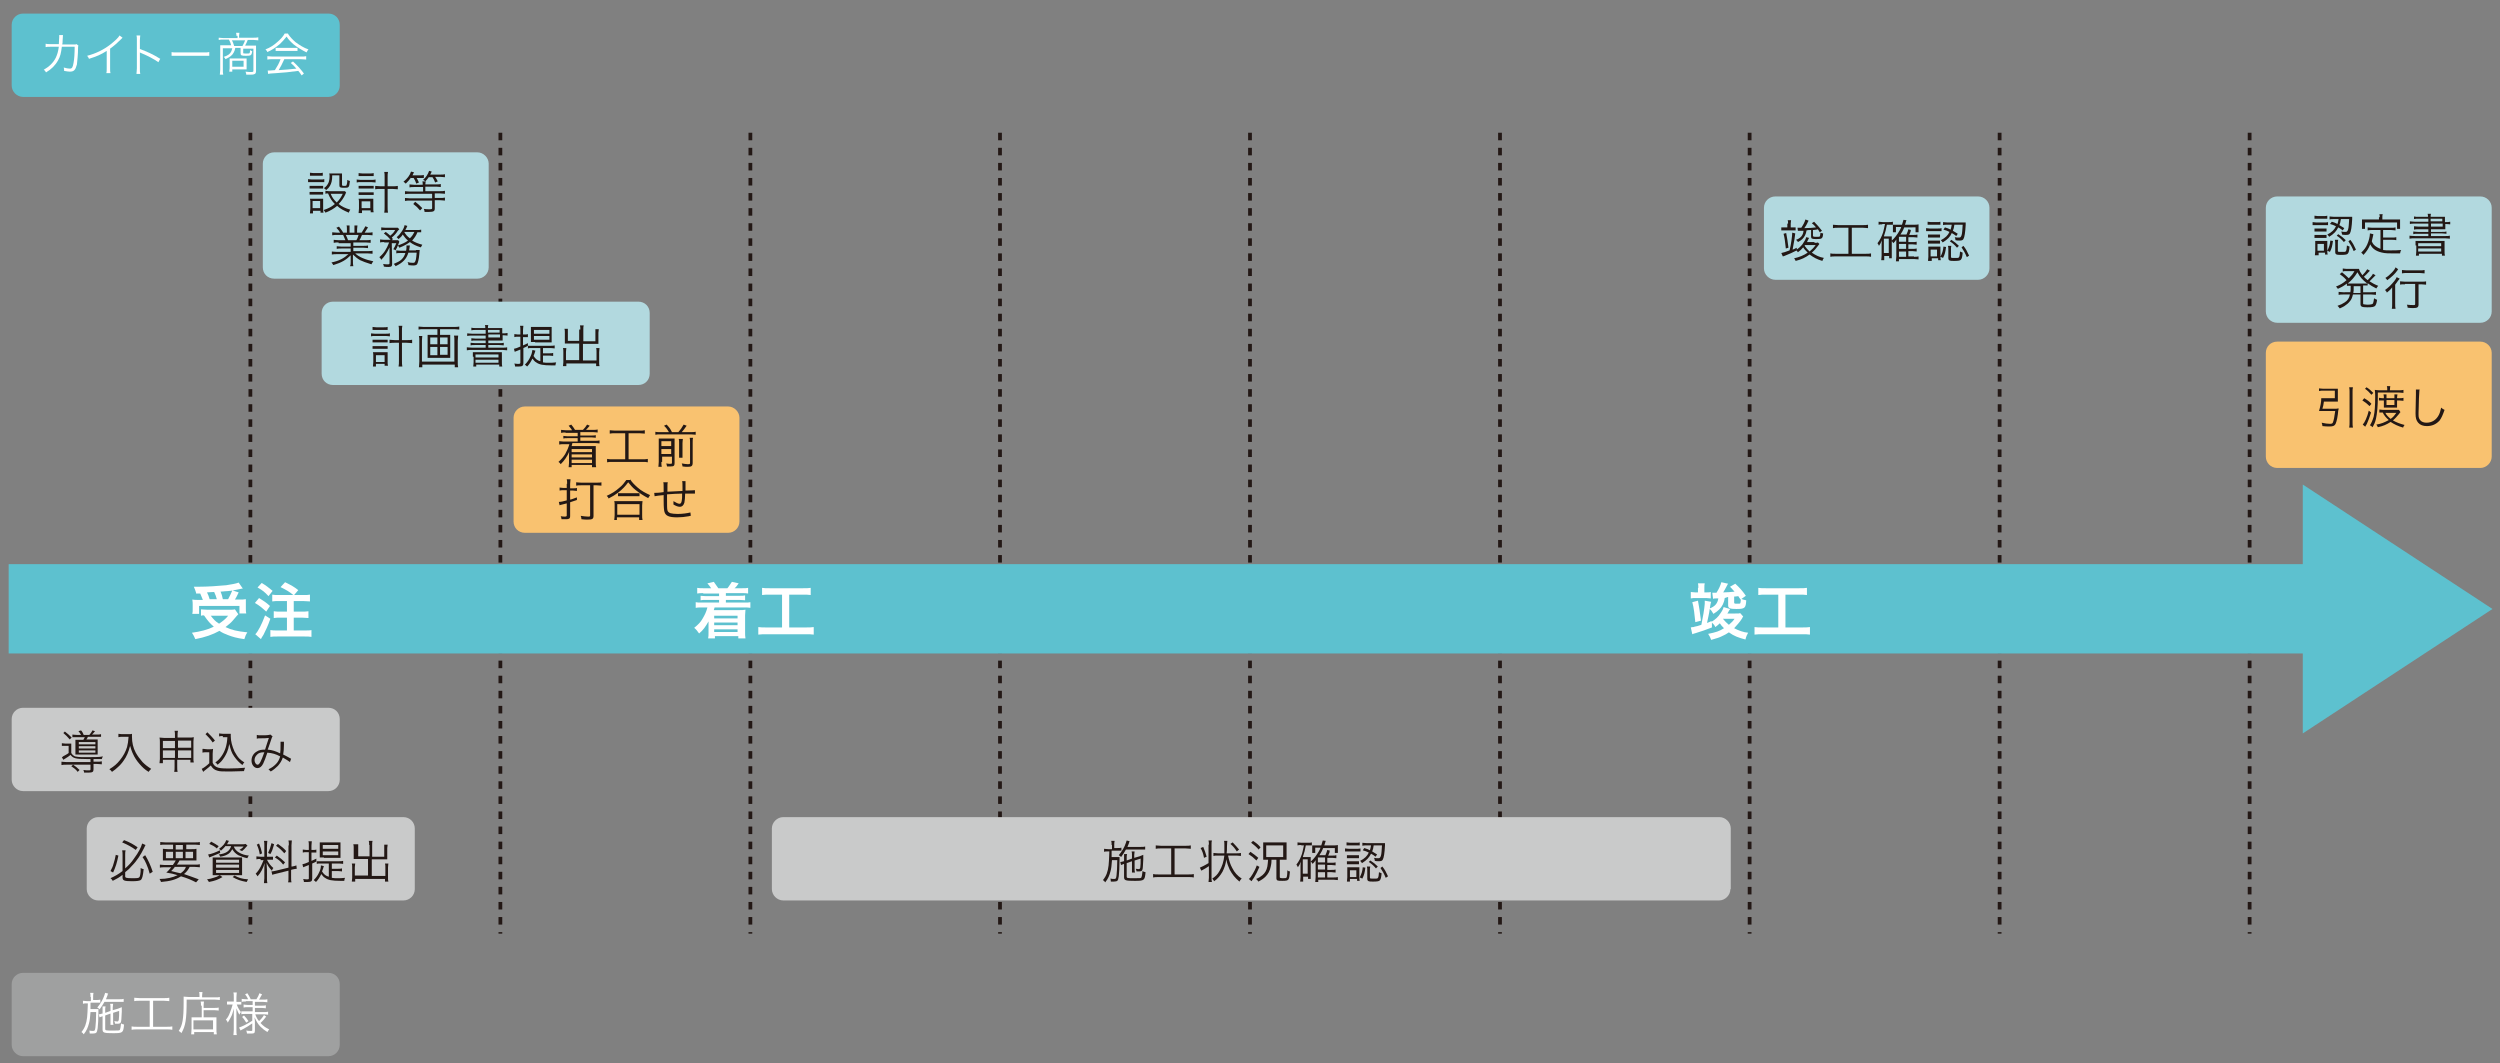 <?xml version="1.0" encoding="UTF-8"?> <!-- Generator: Adobe Illustrator 25.1.0, SVG Export Plug-In . SVG Version: 6.00 Build 0) --> <svg xmlns="http://www.w3.org/2000/svg" xmlns:xlink="http://www.w3.org/1999/xlink" version="1.1" id="レイヤー_1" x="0px" y="0px" viewBox="0 0 663 282" style="enable-background:new 0 0 663 282;" xml:space="preserve"><rect x="0" y="0" width="663" height="282" fill="#808080" stroke="none"/> <style type="text/css"> .st0{fill:none;stroke:#231815;stroke-miterlimit:10;stroke-dasharray:2,2;} .st1{fill:#5DC1CF;} .st2{fill:#FFFFFF;} .st3{fill:#9FA0A0;} .st4{fill:#C9CACA;} .st5{fill:#231815;} .st6{fill:#B2D9DF;} .st7{fill:#F9C270;} </style> <g> <g> <line class="st0" x1="66.4" y1="35.2" x2="66.4" y2="247.6"></line> <line class="st0" x1="132.7" y1="35.2" x2="132.7" y2="247.6"></line> <line class="st0" x1="199" y1="35.2" x2="199" y2="247.6"></line> <line class="st0" x1="265.2" y1="35.2" x2="265.2" y2="247.6"></line> <line class="st0" x1="331.5" y1="35.2" x2="331.5" y2="247.6"></line> <line class="st0" x1="397.8" y1="35.2" x2="397.8" y2="247.6"></line> <line class="st0" x1="464" y1="35.2" x2="464" y2="247.6"></line> <line class="st0" x1="530.3" y1="35.2" x2="530.3" y2="247.6"></line> <line class="st0" x1="596.6" y1="35.2" x2="596.6" y2="247.6"></line> </g> <polygon class="st1" points="661,161.5 610.7,128.5 610.7,149.6 2.3,149.6 2.3,173.3 610.7,173.3 610.7,194.5 "></polygon> <g> <path class="st2" d="M63.2,162.9c-0.3,0.3-0.3,0.3-1.4,1.6c-0.5,0.6-1.2,1.2-2,1.8c1.7,0.8,3,1.1,5.8,1.4 c-0.4,0.6-0.6,1.1-0.8,1.8c-2.1-0.3-3.1-0.6-4.4-1.1c-0.8-0.3-1.5-0.6-2.2-1.1c-1.8,1-3.8,1.7-6.4,2.2c-0.3-0.7-0.5-1.1-0.9-1.7 c2.2-0.3,4.2-0.8,5.8-1.6c-1-0.9-1.5-1.4-2.6-3c-0.5,0-0.5,0-0.8,0.1v-1.7c0.4,0,1,0.1,1.7,0.1h5.9c0.7,0,1.1,0,1.4-0.1 L63.2,162.9z M52,157.2c-0.2-0.6-0.3-1-0.6-1.6c0.6,0,1,0,1.3,0c2.3,0,5.3-0.2,7.3-0.4c1.3-0.2,2.5-0.4,3.3-0.7l1.1,1.6 c-0.3,0-0.3,0-0.7,0.1c-0.6,0.1-1.1,0.2-2,0.4l1.6,0.5c-0.7,1.4-0.7,1.5-1,1.9h1.1c0.9,0,1.3,0,1.8-0.1c0,0.4,0,0.8,0,1.4v1.2 c0,0.5,0,0.8,0.1,1.2h-1.8v-2H52.8v2.1H51c0.1-0.4,0.1-0.8,0.1-1.2v-1.2c0-0.5,0-0.8-0.1-1.4c0.5,0.1,0.9,0.1,1.8,0.1h1 c-0.2-0.5-0.5-1.2-0.7-1.7H52z M57.5,158.9c-0.2-0.7-0.4-1.3-0.7-1.9c0,0-0.7,0-1.9,0.1c0.3,0.6,0.5,1.1,0.7,1.8H57.5z M55.9,163.3c0.7,0.9,1.2,1.5,2.2,2.1c1-0.7,1.7-1.2,2.4-2.1H55.9z M60.5,158.9c0.4-0.8,0.8-1.5,1.1-2.3c-0.4,0.1-0.5,0.1-0.7,0.1 c-0.2,0-0.6,0.1-1.2,0.1c-0.3,0-0.7,0.1-1.2,0.1c0.3,0.7,0.4,1.1,0.6,2H60.5z"></path> <path class="st2" d="M68.7,158.6c1.3,0.8,1.9,1.2,2.9,2.1l-1,1.5c-1.2-1.1-1.8-1.6-3-2.3L68.7,158.6z M71.7,164.1 c-0.7,2-1.2,3-1.8,4.2c-0.2,0.3-0.3,0.5-0.5,0.8c-0.1,0.2-0.1,0.2-0.2,0.4l-1.5-1.3c0.8-0.8,1.7-2.6,2.6-5L71.7,164.1z M69.4,154.6c1.2,0.7,1.8,1.2,2.9,2.1l-1.1,1.4c-1-1.1-1.5-1.5-2.9-2.3L69.4,154.6z M77.8,157.8c-1.1-0.9-1.8-1.3-3.4-2.1l1.2-1.3 c1.8,0.9,2.2,1.1,3.5,2.1l-1.1,1.3h2.4c0.9,0,1.3,0,1.8-0.1v1.8c-0.5,0-1.1-0.1-1.8-0.1h-2.5v2.8H80c0.7,0,1.3,0,1.8-0.1v1.8 c-0.5,0-1.1-0.1-1.8-0.1h-2.1v3.4h2.8c0.7,0,1.5,0,1.9-0.1v1.8c-0.5-0.1-1.2-0.1-1.9-0.1h-7.1c-0.8,0-1.4,0-1.9,0.1v-1.8 c0.5,0.1,1.2,0.1,1.9,0.1h2.5v-3.4h-1.7c-0.6,0-1.3,0-1.8,0.1v-1.8c0.5,0.1,1.1,0.1,1.8,0.1h1.7v-2.8H74c-0.8,0-1.2,0-1.8,0.1 v-1.8c0.6,0.1,1,0.1,1.8,0.1H77.8z"></path> </g> <g> <path class="st2" d="M186.5,157.3c-0.7,0-1.1,0-1.6,0.1v-1.5c0.5,0.1,0.9,0.1,1.6,0.1h2.1c-0.3-0.5-0.6-0.8-1-1.3l1.7-0.4 c0.5,0.7,0.8,1.1,1.2,1.7h2.4c0.4-0.4,0.8-1.2,1.2-1.7l1.8,0.4c-0.5,0.7-0.7,1-1.1,1.3h2c0.8,0,1.2,0,1.6-0.1v1.5 c-0.5-0.1-0.9-0.1-1.6-0.1h-4.3v0.7h3.6c0.8,0,1.1,0,1.5-0.1v1.3c-0.4,0-0.7-0.1-1.5-0.1h-3.6v0.7h4.9c0.8,0,1.2,0,1.6-0.1v1.5 c-0.5-0.1-0.9-0.1-1.6-0.1h-7.9c-0.1,0.3-0.1,0.5-0.2,0.7h6.9c0.5,0,1,0,1.5-0.1c0,0.5-0.1,0.8-0.1,1.5v4.4c0,0.7,0,1.2,0.1,1.7 h-1.9v-0.6h-6.2v0.6h-1.8c0.1-0.5,0.1-0.9,0.1-1.6v-1.7c0-0.3,0-0.9,0-1.2c-0.8,1.4-1.4,2.3-2.5,3.2c-0.4-0.6-0.8-1.1-1.3-1.5 c1.1-0.9,1.7-1.5,2.2-2.4c0.6-1,1-1.8,1.3-3h-1.5c-0.8,0-1.2,0-1.6,0.1v-1.5c0.4,0.1,0.8,0.1,1.6,0.1h4.6v-0.7h-3.4 c-0.8,0-1.1,0-1.5,0.1V158c0.4,0,0.7,0.1,1.5,0.1h3.4v-0.7H186.5z M189.4,163.3v0.7h6.2v-0.7H189.4z M189.4,165.1v0.7h6.2v-0.7 H189.4z M189.4,166.9v0.7h6.2v-0.7H189.4z"></path> <path class="st2" d="M204.2,157.7c-0.9,0-1.5,0-2.1,0.1v-1.9c0.6,0.1,1.1,0.1,2.1,0.1h8.7c1,0,1.5,0,2.1-0.1v1.9 c-0.7-0.1-1.2-0.1-2.1-0.1h-3.6v8.7h4.3c0.9,0,1.6,0,2.2-0.1v2c-0.6-0.1-1.3-0.1-2.2-0.1h-10.3c-0.8,0-1.5,0-2.2,0.1v-2 c0.7,0.1,1.2,0.1,2.2,0.1h4.1v-8.7H204.2z"></path> </g> <g> <path class="st2" d="M462.3,163.5c-0.1,0.1-0.1,0.1-0.3,0.5c-0.6,1-1.4,1.8-2.1,2.6c1.1,0.6,2.5,1.1,3.7,1.2 c-0.3,0.6-0.5,0.9-0.7,1.8c-1.9-0.5-3-0.9-4.4-1.9c-0.6,0.4-1.1,0.7-1.8,1c-0.8,0.4-1.2,0.5-2.9,1c-0.2-0.6-0.4-1-0.8-1.6 c2-0.4,3-0.7,4.2-1.5c-0.5-0.5-0.8-0.8-1.1-1.3c-0.5,0.5-0.7,0.6-1.2,1c-0.2-0.5-0.5-0.8-0.9-1.2l0,1.3c-1.8,0.7-2.4,0.9-4.3,1.5 c-0.4,0.1-0.7,0.2-0.9,0.3l-0.4-1.8c0.4-0.1,0.4-0.1,0.7-0.1c0,0,0.1,0,0.3-0.1c0.5-0.1,1-0.2,1.8-0.5c0.4-1.9,0.8-4.2,0.9-5.6 c0-0.2,0-0.3,0-0.3c0-0.1,0-0.3,0-0.5l1.7,0.3c-0.1,0.2-0.2,0.7-0.4,2c-0.1,1-0.5,2.6-0.7,3.6c0.3-0.1,0.6-0.2,1.2-0.5l0,0.2 c1-0.6,1.8-1.3,2.4-2.3c0.5-0.7,0.7-1.2,0.8-1.6l1.7,0.5c0,0.1,0,0.1-0.3,0.5c0,0.1-0.2,0.4-0.4,0.7h2.1c1,0,1,0,1.3-0.1 L462.3,163.5z M450.4,155.9c0-0.5,0-0.8-0.1-1.2h1.8c-0.1,0.3-0.1,0.6-0.1,1.2v1.2h0.6c0.5,0,0.8,0,1.1-0.1v1.7 c-0.4,0-0.8-0.1-1.2-0.1h-2.8c-0.4,0-0.9,0-1.3,0.1V157c0.4,0,0.7,0.1,1.2,0.1h0.7V155.9z M450.3,159.3c0.3,1.6,0.5,2.9,0.8,5.3 l-1.5,0.4c-0.2-2-0.4-3.9-0.8-5.3L450.3,159.3z M457.4,158.6c-0.1,0.8-0.3,1.2-0.5,1.7c-0.5,1-1.2,1.7-2.5,2.5 c-0.4-0.7-0.6-1-1.1-1.4c1.4-0.5,2.2-1.3,2.4-2.7c-0.5,0-0.5,0-0.6,0c-0.3,0-0.6,0-0.8,0.1l-0.2-1.6c0.6,0,0.7,0,1.1,0 c0.6-0.9,1.1-2,1.3-2.8l1.8,0.4c-0.1,0.1-0.2,0.3-0.3,0.5c-0.3,0.6-0.7,1.3-1,1.8c0.9,0,2.2-0.1,3-0.2c-0.4-0.4-0.6-0.7-1.2-1.3 l1.4-0.8c1.1,1,1.9,1.9,2.8,3.2l-1.4,1c-0.3-0.4-0.4-0.6-0.6-0.9c-0.8,0.1-0.8,0.1-1.1,0.1v1.6c0,0.2,0.1,0.3,0.5,0.3 c0.8,0,1.1,0,1.1-0.1c0.1-0.1,0.1-0.5,0.2-1.2c0.5,0.2,0.9,0.3,1.4,0.4c-0.1,2.1-0.4,2.3-2.6,2.3c-1.8,0-2.2-0.2-2.2-1v-2.2 L457.4,158.6z M457.1,164c-0.1,0.1-0.1,0.1-0.1,0.2c0.5,0.6,0.8,0.9,1.5,1.5c0.8-0.7,1.1-1,1.5-1.6H457.1z"></path> <path class="st2" d="M468.4,157.7c-0.9,0-1.5,0-2.1,0.1v-1.9c0.6,0.1,1.1,0.1,2.1,0.1h8.7c1,0,1.5,0,2.1-0.1v1.9 c-0.7-0.1-1.2-0.1-2.1-0.1h-3.6v8.7h4.3c0.9,0,1.6,0,2.2-0.1v2c-0.6-0.1-1.3-0.1-2.2-0.1h-10.3c-0.8,0-1.5,0-2.2,0.1v-2 c0.7,0.1,1.2,0.1,2.2,0.1h4.1v-8.7H468.4z"></path> </g> <g> <g> <path class="st1" d="M90.1,22.7c0,1.6-1.3,3-3,3h-81c-1.6,0-3-1.4-3-3V6.6c0-1.7,1.4-3,3-3h81c1.7,0,3,1.3,3,3V22.7z"></path> </g> <g> <path class="st2" d="M15.6,11.7c0-0.6,0.1-1.3,0.1-1.8c0-0.3,0-0.4,0-0.6l1,0c0,0.3,0,0.3-0.1,1.6c0,0.4,0,0.5-0.1,0.9l3,0 c0.5,0,0.6,0,0.8-0.1l0.5,0.4c-0.1,0.2-0.1,0.3-0.1,0.7c0,1.6-0.2,3.4-0.3,4.3C20,18.6,19.6,19,18.5,19c-0.4,0-0.9-0.1-1.5-0.2 c0-0.1,0-0.1,0-0.1c0-0.3,0-0.4-0.1-0.8c0.7,0.2,1.2,0.3,1.6,0.3c0.6,0,0.8-0.3,1-1.5c0.2-1,0.3-2.5,0.3-4.3l-3.4,0 c-0.2,1.6-0.4,2.6-1,3.6c-0.7,1.3-1.8,2.4-3.2,3.2c-0.2-0.4-0.3-0.5-0.6-0.7c1.4-0.8,2.5-1.8,3.2-3.2c0.4-0.9,0.6-1.5,0.8-2.9 l-2.2,0c-0.7,0-0.9,0-1.3,0.1l0-0.9c0.4,0.1,0.7,0.1,1.3,0.1L15.6,11.7z"></path> <path class="st2" d="M32.5,10c-0.2,0.2-0.2,0.2-0.5,0.5c-0.8,0.8-1.8,1.7-2.8,2.4v5.2c0,0.7,0,1,0.1,1.3h-1.1 c0.1-0.3,0.1-0.6,0.1-1.3v-4.6c-1.6,1-2.5,1.4-4.7,2.1c-0.2-0.4-0.2-0.5-0.5-0.8c2.3-0.6,4.4-1.6,6.3-3.1c1.1-0.9,2-1.7,2.3-2.3 L32.5,10z"></path> <path class="st2" d="M36.2,19.4c0-0.3,0.1-0.6,0.1-1.3v-7.5c0-0.6,0-0.9-0.1-1.2h1c0,0.3-0.1,0.6-0.1,1.3v2.3 c1.9,0.7,3.3,1.3,5.4,2.6l-0.5,0.9c-1.1-0.8-2.8-1.7-4.5-2.4c-0.2-0.1-0.3-0.1-0.4-0.2l0,0c0,0.2,0,0.4,0,0.7v3.7 c0,0.7,0,0.9,0.1,1.3H36.2z"></path> <path class="st2" d="M45.4,13.8c0.4,0.1,0.7,0.1,1.5,0.1H54c0.9,0,1.1,0,1.5-0.1v1c-0.4,0-0.7,0-1.5,0h-7c-0.9,0-1.1,0-1.5,0 V13.8z"></path> <path class="st2" d="M62.7,9.5c0-0.3,0-0.5-0.1-0.8h0.9c0,0.2-0.1,0.6-0.1,0.8V10h3.8c0.5,0,0.9,0,1.3-0.1v0.8 c-0.4,0-0.7-0.1-1.2-0.1h-1.6c-0.2,0.6-0.5,1.1-0.7,1.5h1.8c0.6,0,0.9,0,1.1,0c0,0.3,0,0.6,0,1v5.7c0,0.4-0.1,0.7-0.3,0.8 c-0.2,0.1-0.4,0.2-1,0.2c-0.3,0-0.8,0-1.3,0c0-0.4-0.1-0.5-0.2-0.8c0.6,0.1,1.2,0.1,1.6,0.1c0.4,0,0.5-0.1,0.5-0.3v-5.9h-2.7V14 c0,0.2,0.1,0.2,0.8,0.2c0.7,0,0.9,0,0.9-0.2c0.1-0.1,0.1-0.3,0.1-0.7c0.2,0.1,0.4,0.2,0.6,0.3c-0.2,1.1-0.3,1.2-1.7,1.2 c-1.2,0-1.4-0.1-1.4-0.7v-1.4h-1.4c-0.1,0.6-0.2,0.8-0.4,1.2c-0.4,0.8-1,1.2-2.2,1.8c-0.1-0.3-0.2-0.4-0.5-0.6 c1.2-0.4,1.7-0.8,2-1.4c0.1-0.3,0.2-0.4,0.3-0.9h-2.5v5.7c0,0.6,0,0.9,0.1,1.3h-0.9c0-0.4,0.1-0.8,0.1-1.3v-5.5c0-0.4,0-0.7,0-1 c0.3,0,0.7,0,1.2,0h1.7c-0.1-0.5-0.3-1-0.6-1.5h-1.5c-0.5,0-0.9,0-1.2,0.1V10c0.4,0,0.7,0.1,1.3,0.1h3.7V9.5z M65.4,17.3 c0,0.5,0,0.7,0,1.1c-0.3,0-0.6,0-1.1,0h-2.7V19h-0.8c0-0.3,0.1-0.6,0.1-0.9v-1.8c0-0.3,0-0.6,0-0.8c0.4,0,0.6,0,1,0h2.4 c0.6,0,0.9,0,1.1,0c0,0.3,0,0.5,0,1V17.3z M64.3,12.2c0.3-0.6,0.5-0.9,0.7-1.5h-3.5c0.3,0.5,0.4,0.9,0.6,1.5H64.3z M61.6,17.7h3 v-1.6h-3V17.7z"></path> <path class="st2" d="M76.4,9c0.6,0.9,1.1,1.4,2,2.2c1.1,0.8,2.2,1.5,3.4,1.9c-0.2,0.3-0.4,0.5-0.5,0.8c-1.2-0.6-2.4-1.3-3.4-2.1 c-0.8-0.7-1.4-1.3-1.9-2.1c-0.6,0.8-1.1,1.3-1.8,2c-1.1,0.9-2.1,1.6-3.3,2.1c-0.1-0.3-0.3-0.5-0.5-0.7c1.3-0.5,2.2-1.1,3.2-2 c0.8-0.7,1.4-1.3,1.9-2.2H76.4z M72.3,15.7c-0.6,0-1,0-1.4,0.1v-0.9c0.4,0,0.8,0.1,1.4,0.1h7.5c0.6,0,1,0,1.4-0.1v0.9 c-0.4,0-0.8-0.1-1.4-0.1h-4.4c-0.7,1.5-0.9,1.9-1.5,2.9c1.7-0.1,2.9-0.2,4.7-0.4c-0.7-0.8-0.9-1-1.5-1.5l0.6-0.4 c1.2,1.1,2,2,2.9,3.2L80,20c-0.5-0.7-0.6-0.9-0.9-1.2c-2.2,0.3-4,0.5-5.9,0.6c-1.5,0.1-1.8,0.1-2.1,0.2L71,18.7 c0.2,0,0.4,0,0.6,0c0.2,0,0.2,0,1.3-0.1c0.7-1.1,1.1-1.8,1.5-2.9H72.3z M73,12.7c0.2,0,0.5,0,1,0h3.9c0.5,0,0.8,0,1,0v0.8 c-0.3,0-0.6,0-1,0H74c-0.4,0-0.7,0-0.9,0V12.7z"></path> </g> </g> <g> <path class="st3" d="M90.1,277.1c0,1.6-1.3,3-3,3h-81c-1.6,0-3-1.4-3-3V261c0-1.7,1.4-3,3-3h81c1.7,0,3,1.3,3,3V277.1z"></path> </g> <g> <path class="st2" d="M24,264.4c0-0.5,0-0.8-0.1-1.1h0.9c-0.1,0.4-0.1,0.6-0.1,1.1v0.8h0.8c0.4,0,0.8,0,1.1-0.1v0.8 c-0.3,0-0.6,0-1.1,0H24c0,0.7,0,0.7,0,1.7h1.2c0.4,0,0.6,0,0.9,0c0,0.2,0,0.4,0,0.8c0,1.8-0.1,3.5-0.2,4.3c-0.1,0.7-0.2,1-0.4,1.2 c-0.1,0.1-0.5,0.2-0.9,0.2c-0.2,0-0.5,0-0.8,0c0-0.4-0.1-0.6-0.1-0.8c0.4,0.1,0.7,0.1,1,0.1c0.4,0,0.5-0.1,0.6-0.9 c0.1-0.9,0.2-2.3,0.2-4.1H24c-0.1,1.5-0.2,2.3-0.4,3c-0.3,1.1-0.6,1.9-1.4,2.9c-0.2-0.3-0.3-0.4-0.6-0.6c0.9-1.1,1.3-2.2,1.5-3.9 c0.1-0.9,0.1-1.4,0.2-3.7H23c-0.5,0-0.7,0-1,0.1v-0.8c0.3,0,0.6,0.1,1.1,0.1h1V264.4z M27.7,265.7c-0.4,0.7-0.7,1.2-1.3,2 c-0.1-0.2-0.3-0.3-0.6-0.5c0.9-1.1,1.5-2.1,1.9-3.3c0.1-0.3,0.1-0.4,0.2-0.6l0.8,0.2c-0.1,0.1-0.1,0.1-0.2,0.5 c-0.2,0.5-0.3,0.7-0.4,1h3.5c0.6,0,0.9,0,1.2-0.1v0.8c-0.3,0-0.8,0-1.2,0H27.7z M29.3,268.1v-0.9c0-0.4,0-0.7-0.1-1h0.8 c0,0.3-0.1,0.6-0.1,1v0.7l1.4-0.4c0.3-0.1,0.8-0.3,1-0.4c0,0.8,0,0.9,0,1.2c-0.1,1.9-0.1,2.6-0.3,2.9c-0.1,0.2-0.4,0.3-0.8,0.3 c-0.1,0-0.4,0-0.7,0c0-0.3-0.1-0.4-0.2-0.7c0.3,0,0.6,0.1,0.8,0.1c0.2,0,0.3-0.1,0.4-0.4c0.1-0.7,0.1-1.4,0.1-2.4l-1.6,0.5v2.2 c0,0.5,0,0.7,0.1,1h-0.8c0-0.3,0-0.5,0-1v-2l-1.4,0.5v3.5c0,0.5,0.1,0.5,2.1,0.5c1.3,0,1.7,0,1.8-0.2c0.1-0.2,0.2-0.7,0.3-1.7 c0.3,0.2,0.4,0.2,0.8,0.3c-0.2,2.2-0.3,2.3-2.9,2.3c-2.4,0-2.8-0.1-2.8-1v-3.5c-0.3,0.1-0.5,0.2-0.8,0.3l-0.2-0.8 c0.3,0,0.4-0.1,0.9-0.2l0.1,0v-0.9c0-0.4,0-0.7,0-1H28c-0.1,0.3-0.1,0.6-0.1,1v0.7L29.3,268.1z"></path> <path class="st2" d="M37,265.4c-0.6,0-1,0-1.4,0.1v-0.9c0.4,0,0.8,0.1,1.4,0.1h6.5c0.6,0,1,0,1.4-0.1v0.9c-0.4,0-0.8-0.1-1.4-0.1 h-2.9v6.9h3.7c0.6,0,1,0,1.4-0.1v0.9c-0.4-0.1-0.8-0.1-1.4-0.1h-8c-0.6,0-1,0-1.4,0.1v-0.9c0.4,0.1,0.8,0.1,1.4,0.1h3.4v-6.9H37z"></path> <path class="st2" d="M52.9,264c0-0.4,0-0.6-0.1-0.9h0.9c0,0.2-0.1,0.5-0.1,0.9v0.5H57c0.7,0,1,0,1.3-0.1v0.8 c-0.3,0-0.7-0.1-1.3-0.1h-7.5c0,5.4-0.3,7-1.4,8.9c-0.2-0.3-0.3-0.3-0.7-0.6c1-1.5,1.3-3.1,1.3-7.6c0-0.8,0-1.1,0-1.5 c0.4,0,0.8,0.1,1.3,0.1h2.9V264z M53.3,266.7c0-0.6,0-0.8-0.1-1.1h0.9c0,0.2-0.1,0.4-0.1,1.1v0.6h2.8c0.6,0,0.9,0,1.2-0.1v0.8 c-0.3,0-0.7-0.1-1.2-0.1H54v1.9h2.4c0.5,0,0.7,0,1,0c0,0.3,0,0.6,0,1.1v1.9c0,0.7,0,1.1,0.1,1.5h-0.8v-0.6h-5.2v0.6h-0.8 c0-0.4,0.1-0.8,0.1-1.5v-1.9c0-0.5,0-0.7,0-1.1c0.3,0,0.6,0,1,0h1.7V266.7z M51.3,273h5.2v-2.4h-5.2V273z"></path> <path class="st2" d="M62,264.5c0-0.7,0-1-0.1-1.3h0.9c0,0.3-0.1,0.6-0.1,1.3v1.2h0.5c0.4,0,0.5,0,0.8,0v0.7c-0.2,0-0.5,0-0.8,0 h-0.4c0.2,0.6,0.6,1.4,1.1,2c-0.2,0.2-0.3,0.4-0.4,0.7c-0.4-0.6-0.5-1-0.8-1.7c0,1,0,1.6,0,2v3.7c0,0.7,0,1.1,0.1,1.4h-0.9 c0-0.4,0.1-0.8,0.1-1.4v-3.4c0-0.5,0-0.5,0-1.1c0-0.1,0-0.3,0-0.6c0-0.1,0-0.2,0-0.5c-0.3,1.1-0.4,1.6-0.8,2.3 c-0.3,0.5-0.4,0.8-0.8,1.4c-0.1-0.3-0.2-0.5-0.5-0.8c0.5-0.5,0.8-1.1,1.1-1.9c0.3-0.7,0.5-1.5,0.7-2.1h-0.6c-0.4,0-0.6,0-0.9,0 v-0.8c0.2,0,0.4,0,0.9,0H62V264.5z M65.2,265.6c-0.5,0-0.7,0-1.1,0.1v-0.8c0.3,0,0.6,0.1,1.1,0.1h0.6c-0.2-0.5-0.4-0.8-0.8-1.3 l0.6-0.3c0.4,0.6,0.6,1,0.9,1.6H68c0.4-0.6,0.6-1,0.8-1.6l0.7,0.3c-0.2,0.4-0.6,1.1-0.8,1.4h1.1c0.4,0,0.8,0,1.1-0.1v0.8 c-0.3,0-0.6-0.1-1.1-0.1h-2.2v1h1.8c0.5,0,0.8,0,1.1-0.1v0.8c-0.3,0-0.6-0.1-1.1-0.1h-1.8v1.1H70c0.4,0,0.8,0,1.1-0.1v0.8 c-0.3,0-0.7-0.1-1.1-0.1h-2.3c0.3,0.8,0.5,1.2,1,1.8c0.5-0.5,0.9-0.9,1.3-1.6l0.6,0.4c-0.6,0.8-0.9,1.1-1.5,1.7 c0.7,0.8,1.3,1.2,2.3,1.7c-0.2,0.2-0.3,0.4-0.5,0.7c-0.8-0.5-1.3-0.9-1.8-1.4c-0.7-0.7-1-1.3-1.6-2.5c0.1,0.8,0.1,1,0.1,1.2v2.3 c0,0.7-0.2,0.8-1.1,0.8c-0.3,0-0.7,0-1,0c0-0.3-0.1-0.5-0.2-0.8c0.4,0.1,0.9,0.1,1.2,0.1c0.4,0,0.4,0,0.4-0.3v-1.7 c-1.1,0.8-1.2,0.8-2.6,1.6c-0.2,0.1-0.4,0.2-0.5,0.3l-0.4-0.8c0.9-0.3,2.1-0.9,3.5-1.8v-1.8H65c-0.5,0-0.8,0-1,0.1v-0.8 c0.3,0,0.6,0,1.1,0h1.9v-1.1h-1.3c-0.5,0-0.7,0-1.1,0.1v-0.8c0.3,0,0.5,0.1,1,0.1h1.4v-1H65.2z M64.7,269.3 c0.5,0.5,0.8,0.9,1.2,1.5l-0.6,0.4c-0.4-0.6-0.6-1-1.1-1.5L64.7,269.3z"></path> </g> <g> <g> <path class="st4" d="M90.1,206.8c0,1.6-1.3,3-3,3h-81c-1.6,0-3-1.4-3-3v-16.1c0-1.7,1.4-3,3-3h81c1.7,0,3,1.3,3,3V206.8z"></path> </g> <g> <path class="st5" d="M24.1,201.3c-0.9,0-0.9,0-1,0c-3.1,0-3.7-0.2-4.4-1.1c-0.5,0.4-0.6,0.5-1.6,1.1c-0.1,0-0.1,0.1-0.3,0.2 l-0.4-0.7c0.1,0,0.1,0,0.2-0.1c0,0,0.1,0,0.1-0.1c0.5-0.3,1-0.5,1.5-0.9v-1.9h-0.9c-0.5,0-0.6,0-0.9,0v-0.7 c0.3,0,0.5,0.1,0.9,0.1h0.7c0.4,0,0.7,0,0.9,0c0,0.3,0,0.5,0,1.1v1.4c0.3,0.5,0.6,0.7,1,0.9c0.4,0.1,1,0.2,2.5,0.2 c2.5,0,4,0,4.9-0.2c-0.2,0.3-0.2,0.4-0.3,0.7c-0.4,0-1.4,0-2.2,0v0.7h0.9c0.6,0,0.9,0,1.3-0.1v0.8c-0.4,0-0.7-0.1-1.3-0.1h-0.9 v1.4c0,0.7-0.2,0.9-1.4,0.9c-0.4,0-0.7,0-1.1,0c0-0.3-0.1-0.5-0.2-0.7c0.6,0.1,1,0.1,1.4,0.1c0.4,0,0.5,0,0.5-0.3v-1.2h-6.4 c-0.5,0-0.9,0-1.3,0.1V202c0.3,0,0.7,0.1,1.3,0.1h6.4V201.3z M17.2,194c0.8,0.6,1.1,0.9,1.8,1.6l-0.5,0.5c-0.6-0.7-1-1.1-1.7-1.7 L17.2,194z M20.6,204.7c-0.5-0.7-1-1-1.7-1.5l0.5-0.4c0.7,0.5,1.1,0.8,1.7,1.4L20.6,204.7z M21.5,194.9c-0.2-0.3-0.4-0.7-0.7-1 l0.7-0.2c0.3,0.3,0.5,0.7,0.7,1.2h1.5c0.3-0.4,0.6-0.7,0.8-1.2l0.7,0.2c-0.3,0.4-0.5,0.6-0.8,0.9h1.2c0.6,0,0.9,0,1.2-0.1v0.7 c-0.3,0-0.7,0-1.2,0h-2.3c-0.1,0.3-0.2,0.5-0.4,0.7h1.8c0.6,0,0.9,0,1.2,0c0,0.3,0,0.6,0,1.1v1.8c0,0.5,0,0.8,0,1.1 c-0.3,0-0.5,0-1,0h-3.7c-0.5,0-0.8,0-1.2,0c0-0.2,0-0.5,0-1v-1.9c0-0.5,0-0.8,0-1c0.3,0,0.6,0,1.3,0h0.8c0.1-0.2,0.2-0.4,0.4-0.7 h-2c-0.5,0-0.9,0-1.3,0v-0.7c0.3,0,0.6,0.1,1.2,0.1H21.5z M20.9,197.4h4.4v-0.6h-4.4V197.4z M20.9,198.5h4.4v-0.6h-4.4V198.5z M20.9,199.6h4.4V199h-4.4V199.6z"></path> <path class="st5" d="M32.3,195.4c-0.2,0-0.5,0-0.9,0.1v-0.9c0.2,0,0.5,0.1,0.9,0.1h1.6c0.6,0,0.9,0,1.1-0.1c0,0.3,0,0.5,0,0.8 c0,1.5,0.3,2.9,1,4.2c0.5,0.9,1.1,1.7,1.8,2.5c0.7,0.7,1.2,1.1,2.3,1.8c-0.3,0.3-0.4,0.4-0.7,0.8c-1.1-0.7-1.6-1.2-2.4-2.1 c-0.7-0.8-1.3-1.7-1.7-2.6c-0.4-0.8-0.5-1.3-0.8-2.2c-0.4,1.6-0.9,2.8-1.7,3.9c-0.4,0.6-1,1.3-1.6,1.8c-0.4,0.4-0.8,0.7-1.5,1.2 c-0.2-0.3-0.4-0.5-0.7-0.7c1.3-0.8,2-1.4,2.8-2.4c0.9-1.1,1.5-2.2,1.9-3.5c0.2-0.8,0.3-1.4,0.4-2.7H32.3z"></path> <path class="st5" d="M43.2,201.7v0.7h-0.9c0-0.3,0.1-0.7,0.1-1.1v-4.5c0-0.5,0-0.8-0.1-1.2c0.5,0,0.7,0.1,1.3,0.1h2.8v-0.6 c0-0.6,0-0.9-0.1-1.3h0.9c-0.1,0.4-0.1,0.7-0.1,1.2v0.6h2.9c0.7,0,1,0,1.4-0.1c0,0.4-0.1,0.6-0.1,1.1v4.5c0,0.4,0,0.8,0.1,1.1 h-0.9v-0.7h-3.5v1.8c0,0.7,0,1,0.1,1.4h-0.9c0.1-0.4,0.1-0.7,0.1-1.4v-1.8H43.2z M43.2,196.5v1.9h3.2v-1.9H43.2z M43.2,199v2h3.2 v-2H43.2z M47.2,198.3h3.5v-1.9h-3.5V198.3z M47.2,201h3.5v-2h-3.5V201z"></path> <path class="st5" d="M54,198.6c0.3,0,0.5,0.1,0.9,0.1h0.7c0.4,0,0.6,0,0.9-0.1c0,0.4-0.1,0.7-0.1,1.3v2.4c0.3,0.6,0.5,0.8,1,1.1 c0.6,0.3,1.3,0.4,3.2,0.4c1.9,0,3.3-0.1,4.4-0.2c-0.2,0.4-0.2,0.6-0.3,0.9c-1.1,0-2.5,0.1-3.6,0.1c-2,0-2.8,0-3.4-0.2 c-0.8-0.2-1.3-0.6-1.8-1.4c-0.4,0.4-0.8,0.7-1.3,1.1c-0.4,0.3-0.4,0.3-0.7,0.6l-0.4-0.8c0.6-0.3,1.4-0.9,2-1.5v-2.9h-0.9 c-0.4,0-0.6,0-0.9,0.1V198.6z M55,194.2c0.8,0.8,1.4,1.4,2,2.2l-0.6,0.5c-0.7-1-1.1-1.4-1.9-2.2L55,194.2z M59.1,195.2 c-0.4,0-0.7,0-1,0.1v-0.8c0.3,0,0.5,0.1,1,0.1h1.2c0.4,0,0.7,0,0.9,0c0,0.2,0,0.4,0,0.7c0,1.3,0.4,2.7,1,4 c0.4,0.7,0.8,1.4,1.3,1.9c0.4,0.4,0.7,0.6,1.3,1c-0.2,0.2-0.4,0.4-0.5,0.7c-0.9-0.7-1.5-1.3-2.2-2.3c-0.7-1-0.9-1.7-1.3-3.3 c-0.2,1.1-0.3,1.5-0.6,2.2c-0.4,0.9-0.9,1.7-1.5,2.4c-0.3,0.3-0.5,0.5-1,0.9c-0.2-0.3-0.3-0.4-0.6-0.6c0.7-0.5,1.1-0.9,1.6-1.6 c1-1.4,1.5-3,1.6-5.1H59.1z"></path> <path class="st5" d="M68.1,194.9c0.3,0.1,0.6,0.1,1.2,0.1c0.7,0,1.6,0,2-0.1c0.2,0,0.3-0.1,0.4-0.1l0.6,0.5 c-0.2,0.2-0.2,0.3-0.7,1.8c-0.3,0.8-0.4,1.1-0.6,1.7c1.2,0.1,2.1,0.4,3.3,1c0.1-0.7,0.1-1.2,0.1-2.5c0-0.3,0-0.4,0-0.6l0.9,0 c0,0.2,0,0.3,0,0.8c0,1.2-0.1,1.9-0.2,2.6c0.7,0.3,1.1,0.6,1.7,0.9c0.1,0.1,0.2,0.1,0.4,0.2l-0.3,0.9c-0.4-0.3-1-0.7-1.9-1.2 c-0.3,0.9-0.7,1.5-1.3,2.2c-0.6,0.6-1.2,1.1-1.9,1.5c-0.3-0.3-0.4-0.4-0.6-0.6c0.9-0.4,1.4-0.8,2-1.4c0.6-0.6,0.9-1.3,1.1-2 c-1.1-0.6-2.1-0.9-3.4-1c-0.4,1.2-0.8,2.3-1.1,2.9c-0.4,0.8-0.9,1.2-1.5,1.2c-0.9,0-1.6-0.9-1.6-2c0-1,0.5-1.9,1.4-2.4 c0.6-0.4,1.2-0.5,2.2-0.5c0.4-1.2,0.5-1.7,1-3.1c-1,0.1-1.1,0.1-2.3,0.1c-0.5,0-0.6,0-0.9,0.1L68.1,194.9z M68.1,200.2 c-0.4,0.4-0.6,0.9-0.6,1.4c0,0.6,0.4,1.2,0.8,1.2c0.5,0,0.9-0.8,1.8-3.3C69.1,199.5,68.5,199.7,68.1,200.2z"></path> </g> </g> <g> <g> <path class="st6" d="M172.3,99.1c0,1.7-1.3,3-3,3h-81c-1.7,0-3-1.3-3-3V83c0-1.7,1.3-3,3-3h81c1.7,0,3,1.3,3,3V99.1z"></path> </g> <g> <path class="st5" d="M98.3,88.4c0.3,0,0.6,0.1,1.1,0.1h2.9c0.5,0,0.8,0,1.1-0.1v0.8c-0.3,0-0.6-0.1-1.1-0.1h-2.9 c-0.4,0-0.7,0-1,0.1V88.4z M98.8,86.7c0.3,0,0.5,0.1,1,0.1h2c0.4,0,0.7,0,1-0.1v0.8c-0.3,0-0.5,0-1,0h-2c-0.4,0-0.7,0-1,0V86.7z M98.8,90.1c0.3,0,0.5,0,0.9,0h2.2c0.4,0,0.6,0,0.9,0v0.7c-0.3,0-0.5,0-0.9,0h-2.2c-0.4,0-0.6,0-0.9,0V90.1z M98.8,91.8 c0.2,0,0.4,0,0.9,0h2.2c0.4,0,0.6,0,0.9,0v0.7c-0.3,0-0.5,0-0.9,0h-2.2c-0.4,0-0.6,0-0.9,0V91.8z M99.7,97.2h-0.8 c0-0.4,0.1-0.7,0.1-1.2v-1.6c0-0.4,0-0.7-0.1-1c0.3,0,0.5,0,0.9,0h2.2c0.4,0,0.6,0,0.8,0c0,0.3,0,0.5,0,1v1.6c0,0.4,0,0.7,0.1,1 H102v-0.5h-2.3V97.2z M99.7,96h2.3v-1.8h-2.3V96z M105.8,87.7c0-0.6,0-0.9-0.1-1.3h1c-0.1,0.4-0.1,0.8-0.1,1.3v2.5h1.2 c0.7,0,1.1,0,1.5-0.1v0.9c-0.4,0-0.9-0.1-1.5-0.1h-1.2v4.6c0,0.8,0,1.3,0.1,1.7h-1c0.1-0.5,0.1-0.9,0.1-1.7v-4.6h-1.1 c-0.5,0-1,0-1.4,0.1v-0.9c0.4,0,0.8,0.1,1.4,0.1h1.1V87.7z"></path> <path class="st5" d="M118.4,88.8c0.4,0,0.7,0,1,0c0,0.3,0,0.5,0,0.9V94c0,0.4,0,0.5,0,0.9c-0.3,0-0.6,0-1,0h-4c-0.4,0-0.7,0-1,0 c0-0.3,0-0.5,0-0.9v-4.3c0-0.4,0-0.6,0-0.9c0.3,0,0.6,0,1,0h1.6v-1.5h-3.7c-0.5,0-0.9,0-1.3,0.1v-0.8c0.4,0,0.7,0.1,1.3,0.1h8.2 c0.5,0,0.9,0,1.3-0.1v0.8c-0.4,0-0.8-0.1-1.3-0.1h-3.8v1.5H118.4z M121.5,89.1c0,0.4-0.1,0.8-0.1,1.3v5.5c0,0.7,0,1.1,0.1,1.5 h-0.9v-0.7h-8.6v0.7h-0.9c0-0.4,0.1-0.8,0.1-1.5v-5.5c0-0.5,0-0.9-0.1-1.3h0.9c0,0.3-0.1,0.6-0.1,1.2v5.6h8.6v-5.7 c0-0.5,0-0.8-0.1-1.2H121.5z M114.1,89.5v1.8h1.9v-1.8H114.1z M114.1,92v2.2h1.9V92H114.1z M116.7,91.3h2v-1.8h-2V91.3z M116.7,94.1h2V92h-2V94.1z"></path> <path class="st5" d="M128.8,87.5h-2.6c-0.5,0-0.8,0-1.2,0.1v-0.7c0.4,0.1,0.6,0.1,1.2,0.1h2.5c0-0.4,0-0.5-0.1-0.8h0.9 c-0.1,0.3-0.1,0.4-0.1,0.8h2.4c0.6,0,1,0,1.4,0c0,0.2,0,0.5,0,1.1v0.3h0.1c0.6,0,1,0,1.3-0.1v0.7c-0.3,0-0.6-0.1-1.3-0.1v0.4 c0,0.5,0,0.8,0,1c-0.3,0-0.7,0-1.3,0h-2.5v0.7h2.9c0.6,0,0.9,0,1.2-0.1v0.7c-0.3,0-0.7-0.1-1.2-0.1h-2.9v0.7h3.7 c0.7,0,1,0,1.3-0.1v0.8c-0.4,0-0.8-0.1-1.3-0.1h-8c-0.5,0-1,0-1.4,0.1v-0.8c0.3,0,0.7,0.1,1.4,0.1h3.6v-0.7H126 c-0.6,0-0.9,0-1.2,0.1v-0.7c0.3,0,0.6,0.1,1.2,0.1h2.8v-0.7h-2.6c-0.6,0-0.9,0-1.2,0.1v-0.7c0.3,0,0.6,0.1,1.2,0.1h2.6v-0.8h-3.6 c-0.6,0-1,0-1.3,0.1v-0.7c0.3,0,0.7,0.1,1.3,0.1h3.6V87.5z M125.4,94.6c0-0.6,0-0.9,0-1.2c0.3,0,0.4,0,1.4,0h4.9c1,0,1.1,0,1.4,0 c0,0.3,0,0.5,0,1.2V96c0,0.6,0,0.9,0.1,1.2h-0.8v-0.5h-6.1v0.5h-0.8c0-0.3,0.1-0.6,0.1-1.2V94.6z M126.1,94.8h6.1V94h-6.1V94.8z M126.1,96.2h6.1v-0.8h-6.1V96.2z M132.5,88.2v-0.7h-3.1v0.7H132.5z M129.5,89.5h3.1v-0.8h-3.1V89.5z"></path> <path class="st5" d="M143.2,92.3H141c-0.5,0-0.7,0-1,0.1v-0.7c-0.5,0.3-0.7,0.4-1.2,0.6v4c0,0.7-0.3,0.9-1.2,0.9 c-0.3,0-0.5,0-1,0c0-0.3-0.1-0.5-0.2-0.8c0.5,0.1,0.8,0.1,1.1,0.1c0.4,0,0.5-0.1,0.5-0.3v-3.5c-0.8,0.3-1.3,0.5-1.5,0.6l-0.2-0.8 c0.5-0.1,0.8-0.2,1.7-0.6v-2.6h-0.7c-0.3,0-0.6,0-0.9,0.1v-0.8c0.3,0,0.6,0.1,0.9,0.1h0.7v-1.1c0-0.6,0-0.9-0.1-1.2h0.9 c0,0.3-0.1,0.6-0.1,1.2v1.1h0.5c0.4,0,0.6,0,0.8-0.1v0.8c-0.2,0-0.5,0-0.8,0h-0.5v2.2c0.5-0.2,0.7-0.3,1.3-0.6v0.7 c0.3,0,0.6,0,0.9,0h5.1c0.4,0,0.8,0,1.1-0.1v0.8c-0.3,0-0.6-0.1-1.1-0.1H144v1.4h1.6c0.5,0,0.8,0,1.1-0.1v0.8 c-0.3,0-0.6-0.1-1.1-0.1H144v1.8c0.5,0.1,0.9,0.1,1.5,0.1c0.6,0,1.3,0,2-0.1c-0.1,0.3-0.2,0.5-0.2,0.8c-0.9,0-0.9,0-1.1,0 c-2.1,0-3.2-0.2-4-0.8c-0.4-0.2-0.6-0.5-1-1c-0.4,0.8-0.8,1.5-1.4,2.1c-0.2-0.2-0.4-0.3-0.6-0.5c0.7-0.7,1.1-1.3,1.5-2.2 c0.3-0.6,0.4-1.1,0.5-1.7l0.8,0.2c-0.1,0.2-0.1,0.3-0.2,0.6c-0.1,0.3-0.2,0.5-0.3,0.8c0.5,0.8,1,1.2,1.8,1.4V92.3z M141.9,90.7 c-0.4,0-0.8,0-1.1,0c0-0.4,0-0.7,0-1.1v-1.8c0-0.4,0-0.8,0-1.1c0.4,0,0.7,0,1.1,0h3.3c0.5,0,0.8,0,1.1,0c0,0.3,0,0.5,0,1v2 c0,0.4,0,0.6,0,1.1c-0.3,0-0.7,0-1.2,0H141.9z M141.6,88.5h4.1v-1h-4.1V88.5z M141.6,90.1h4.1v-1h-4.1V90.1z"></path> <path class="st5" d="M153.9,87.4c0-0.5,0-0.8-0.1-1.1h1c-0.1,0.3-0.1,0.6-0.1,1.1v3.1h3.2v-2.3c0-0.3,0-0.6,0-0.9h0.9 c0,0.4-0.1,0.6-0.1,0.9v2.4c0,0.2,0,0.4,0,0.6c-0.2,0-0.5,0-0.8,0h-3.3v4.4h3.6v-2.3c0-0.4,0-0.7-0.1-1h0.9 c0,0.3-0.1,0.6-0.1,1.1v2.7c0,0.4,0,0.7,0.1,1h-0.9v-0.7h-7.9v0.7h-0.9c0-0.3,0.1-0.6,0.1-1v-2.7c0-0.5,0-0.8-0.1-1.1h0.9 c0,0.3-0.1,0.6-0.1,1v2.2h3.5v-4.4h-3c-0.2,0-0.5,0-0.8,0c0-0.2,0-0.4,0-0.6v-2.4c0-0.3,0-0.6-0.1-0.9h0.9c0,0.3,0,0.5,0,0.9v2.3 h3V87.4z"></path> </g> </g> <g> <g> <path class="st6" d="M527.6,71.2c0,1.6-1.4,3-3,3h-53.8c-1.6,0-3-1.4-3-3V55.1c0-1.7,1.4-3,3-3h53.8c1.6,0,3,1.3,3,3V71.2z"></path> </g> <g> <path class="st5" d="M472.4,67.1c0.5-0.1,1.2-0.3,2.2-0.7c0.4-1.6,0.7-3.9,0.7-4.7l0.8,0.2c0,0.2,0,0.2-0.2,1.5 c-0.1,0.8-0.4,2-0.5,2.8c0.3-0.1,0.5-0.2,1.1-0.5l0,0.7c-1.2,0.6-1.8,0.9-3.1,1.4c-0.3,0.1-0.4,0.2-0.6,0.2L472.4,67.1z M474.2,59.3c0-0.4,0-0.6-0.1-0.9h0.9c0,0.2-0.1,0.5-0.1,0.9v1h0.5c0.4,0,0.6,0,0.8,0v0.8c-0.2,0-0.5,0-0.9,0h-2 c-0.3,0-0.6,0-0.9,0v-0.8c0.2,0,0.5,0,0.9,0h0.7V59.3z M473.7,61.8c0.3,1.7,0.4,2.2,0.6,3.9l-0.7,0.2c-0.2-1.8-0.3-2.8-0.6-3.9 L473.7,61.8z M481.2,64.4c0.5,0,0.7,0,0.9-0.1l0.4,0.4c-0.1,0.1-0.1,0.1-0.3,0.4c-0.5,0.7-1,1.3-1.7,1.9c1,0.7,2,1.2,3.2,1.4 c-0.2,0.3-0.3,0.4-0.4,0.8c-1.4-0.4-2.3-0.9-3.4-1.7c-1.1,0.8-2.1,1.3-3.7,1.7c-0.1-0.3-0.2-0.4-0.4-0.7c1.4-0.3,2.6-0.8,3.6-1.5 c-0.5-0.5-0.9-0.9-1.2-1.4c-0.4,0.5-0.7,0.8-1.4,1.3c-0.1-0.2-0.3-0.4-0.5-0.6c0.8-0.5,1.2-0.9,1.7-1.5c0.5-0.7,0.9-1.4,1-1.9 l0.8,0.2c-0.1,0.1-0.1,0.1-0.4,0.7c0,0.1-0.1,0.2-0.2,0.4H481.2z M480.2,61c-0.5,0-0.7,0-1.1,0.1c-0.1,0.6-0.2,0.9-0.4,1.3 c-0.4,0.8-0.9,1.3-1.9,1.8c-0.1-0.3-0.3-0.4-0.5-0.6c1.2-0.4,1.9-1.2,2-2.4c-0.4,0-0.6,0-0.9,0c-0.3,0-0.4,0-0.6,0l-0.1-0.8 c0.3,0,0.5,0,1,0c0.6-0.9,0.9-1.5,1.1-2.2l0.8,0.3c0,0,0,0,0,0.1c-0.1,0.1-0.2,0.4-0.3,0.6c-0.2,0.4-0.4,0.8-0.8,1.3 c1.3,0,2.4-0.1,3.1-0.2c-0.4-0.5-0.6-0.7-1.1-1.1l0.6-0.4c0.8,0.8,1.3,1.4,2.1,2.4l-0.6,0.4c-0.2-0.4-0.3-0.5-0.5-0.8 c-0.1,0-0.1,0-0.4,0.1c-0.2,0-0.4,0.1-0.9,0.1v1.5c0,0.2,0.1,0.3,0.7,0.3c0.8,0,1,0,1.1-0.1c0.1-0.1,0.1-0.4,0.2-1 c0.2,0.1,0.4,0.2,0.7,0.2c-0.1,1.4-0.3,1.5-1.8,1.5c-1.2,0-1.4-0.1-1.4-0.7V61z M478.7,65c-0.1,0.1-0.1,0.1-0.1,0.2 c0.4,0.6,0.8,1,1.3,1.5c0.7-0.6,1.1-1,1.6-1.7H478.7z"></path> <path class="st5" d="M487.5,60.4c-0.6,0-1,0-1.4,0.1v-0.9c0.4,0,0.8,0.1,1.4,0.1h6.5c0.6,0,1,0,1.4-0.1v0.9 c-0.4,0-0.8-0.1-1.4-0.1h-2.9v6.9h3.7c0.6,0,1,0,1.4-0.1v0.9c-0.4-0.1-0.8-0.1-1.4-0.1h-8c-0.6,0-1,0-1.4,0.1v-0.9 c0.4,0.1,0.8,0.1,1.4,0.1h3.4v-6.9H487.5z"></path> <path class="st5" d="M499.2,59.5c-0.5,0-0.7,0-1,0.1v-0.8c0.3,0,0.7,0.1,1.1,0.1h1.7c0.4,0,0.7,0,1-0.1v0.8c-0.3,0-0.5,0-0.9,0 h-0.7c-0.2,1.2-0.4,1.9-0.8,3.1h1.3c0.3,0,0.5,0,0.8,0c0,0.3,0,0.6,0,1v3.8c0,0.5,0,0.7,0,1h-0.7v-0.6h-1.3V69h-0.8 c0-0.3,0.1-0.6,0.1-1.2v-2.8c0-0.1,0-0.9,0.1-1.3c-0.3,0.7-0.5,1.1-0.8,1.5c-0.2-0.4-0.2-0.5-0.4-0.7c0.7-0.9,1.1-1.7,1.5-2.9 c0.2-0.7,0.3-1.3,0.5-2.2H499.2z M499.6,67.1h1.3v-3.8h-1.3V67.1z M507.6,68.1c0.5,0,0.8,0,1.2-0.1v0.8c-0.4,0-0.7-0.1-1.2-0.1 h-4v0.6h-0.8c0-0.4,0.1-0.7,0.1-1.3v-3.3c0-0.7,0-1.1,0-1.2c-0.2,0.4-0.4,0.6-0.8,1c-0.1-0.2-0.3-0.5-0.5-0.6 c0.9-0.8,1.5-1.6,2.2-2.8c0.2-0.3,0.3-0.6,0.4-0.9h-1.4v1.4h-0.8c0-0.2,0-0.4,0-0.7v-0.7c0-0.2,0-0.3,0-0.6c0.3,0,0.3,0,1.1,0 h1.3c0.2-0.6,0.3-0.9,0.4-1.3l0.8,0.1c-0.1,0.2-0.1,0.2-0.2,0.6c-0.1,0.2-0.1,0.4-0.2,0.6h2.4c0.5,0,0.9,0,1.2-0.1 c0,0.2,0,0.4,0,0.8v0.6c0,0.3,0,0.5,0,0.7h-0.8v-1.3H505c-0.3,0.8-0.6,1.3-1,1.9h1.6c0.2-0.5,0.4-0.9,0.5-1.4l0.7,0.2 c-0.1,0.1-0.1,0.1-0.1,0.4c0,0.1-0.1,0.2-0.2,0.5c-0.1,0.3-0.1,0.3-0.2,0.4h1.1c0.5,0,0.8,0,1.1-0.1v0.8c-0.4,0-0.7-0.1-1.1-0.1 h-1.3v1.3h1.1c0.5,0,0.8,0,1.1-0.1v0.8c-0.4,0-0.7-0.1-1.1-0.1h-1.1V66h1.1c0.5,0,0.8,0,1.1-0.1v0.8c-0.4,0-0.7-0.1-1.1-0.1h-1.1 v1.4H507.6z M505.5,64.1v-1.3h-1.9v1.3H505.5z M503.6,66h1.9v-1.3h-1.9V66z M503.6,68.1h1.9v-1.4h-1.9V68.1z"></path> <path class="st5" d="M510.8,60.5c0.3,0,0.5,0.1,1,0.1h2.1c0.5,0,0.7,0,1-0.1v0.8c-0.3,0-0.5,0-0.9,0h-2.2c-0.4,0-0.7,0-1,0V60.5z M511.2,58.8c0.3,0,0.5,0.1,0.9,0.1h1.6c0.4,0,0.6,0,0.9-0.1v0.8c-0.3,0-0.5,0-0.9,0h-1.6c-0.4,0-0.6,0-0.9,0V58.8z M511.3,62.2 c0.2,0,0.4,0,0.8,0h1.6c0.4,0,0.6,0,0.8,0v0.8c-0.3,0-0.4,0-0.8,0h-1.6c-0.4,0-0.6,0-0.8,0V62.2z M511.3,63.8c0.2,0,0.4,0,0.8,0 h1.6c0.4,0,0.6,0,0.8,0v0.8c-0.3,0-0.4,0-0.8,0h-1.6c-0.4,0-0.6,0-0.8,0V63.8z M511.3,69.3c0-0.4,0.1-0.8,0.1-1.2v-1.7 c0-0.4,0-0.7,0-1c0.3,0,0.5,0,1,0h1.3c0.4,0,0.7,0,0.9,0c0,0.2,0,0.5,0,0.9v1.7c0,0.4,0,0.7,0.1,1h-0.7v-0.5h-1.7v0.7H511.3z M512,68h1.7v-1.8H512V68z M516.1,65.5c-0.2,1.4-0.3,1.9-0.8,2.9l-0.7-0.3c0.5-1,0.7-1.6,0.8-2.7L516.1,65.5z M515.8,60.3 c0.7,0.2,0.9,0.3,1.5,0.6c0.1-0.4,0.2-0.6,0.3-1.3h-1.1c-0.6,0-0.9,0-1.2,0.1v-0.8c0.3,0,0.7,0.1,1.2,0.1h3.7c0.5,0,0.8,0,1.1,0 c0,0.2,0,0.2,0,0.6c-0.1,2-0.3,3.3-0.6,3.8c-0.2,0.3-0.4,0.4-1.1,0.4c-0.3,0-0.7,0-1-0.1c0-0.3-0.1-0.5-0.2-0.8 c0.4,0.1,0.8,0.1,1.1,0.1c0.4,0,0.5-0.1,0.7-0.6c0.2-0.6,0.2-1.5,0.3-2.8h-2.2c-0.1,0.8-0.2,1.1-0.4,1.6c0.5,0.3,0.7,0.4,1.3,0.8 l-0.4,0.6c-0.5-0.4-0.7-0.5-1.2-0.8c-0.4,1-1.1,1.7-2.4,2.5c-0.2-0.3-0.3-0.4-0.5-0.6c1.2-0.6,1.9-1.3,2.3-2.2 c-0.6-0.3-0.9-0.4-1.6-0.6L515.8,60.3z M517.4,68.1c0,0.3,0.1,0.3,0.7,0.3c0.3,0,0.8,0,1,0c0.4,0,0.5-0.2,0.6-0.7 c0-0.3,0.1-0.6,0.1-1c0.3,0.1,0.4,0.2,0.7,0.3c-0.1,1.1-0.2,1.6-0.5,1.9c-0.2,0.2-0.6,0.3-1.8,0.3c-1.2,0-1.5-0.1-1.5-0.8v-2.2 c0-0.4,0-0.7-0.1-1h0.9c-0.1,0.3-0.1,0.5-0.1,0.9V68.1z M517.5,63.6c0.9,0.6,1.3,0.9,2,1.6l-0.5,0.5c-0.6-0.7-1-1.1-1.9-1.7 L517.5,63.6z M520.7,65.2c0.7,0.9,0.9,1.3,1.5,2.6l-0.6,0.4c-0.5-1.2-0.8-1.7-1.4-2.6L520.7,65.2z"></path> </g> </g> <g> <g> <path class="st4" d="M110,235.8c0,1.6-1.3,3-3,3H26c-1.6,0-3-1.4-3-3v-16.1c0-1.6,1.4-3,3-3h81c1.7,0,3,1.4,3,3V235.8z"></path> </g> <g> <path class="st5" d="M31.4,226.9c-0.4,2-0.7,2.9-1.4,4.5l-0.7-0.4c0.4-0.8,0.6-1.1,0.8-1.9c0.3-0.9,0.4-1.4,0.6-2.4L31.4,226.9z M33.2,232.4c0,0.4,0.3,0.5,1.9,0.5c0.8,0,1.3,0,1.6-0.1c0.3-0.1,0.4-0.3,0.5-0.9c0.1-0.5,0.1-0.8,0.1-1.7 c0.3,0.2,0.5,0.2,0.8,0.3c-0.2,1.9-0.4,2.6-0.8,2.9c-0.4,0.2-1,0.3-2.3,0.3c-2.1,0-2.5-0.2-2.5-1v-0.7c-0.9,0.7-1.4,1-2.6,1.6 c-0.2-0.3-0.3-0.5-0.6-0.7c1.3-0.6,2-1,3.2-1.9v-4.3c0-0.4,0-0.7-0.1-1.2h0.9c-0.1,0.4-0.1,0.7-0.1,1.1v3.7 c1-0.9,1.6-1.5,2.4-2.7c1.1-1.5,1.8-2.8,2.1-3.9l0.9,0.4c-0.1,0.2-0.2,0.3-0.4,0.8c-0.9,1.8-1.8,3.3-3.3,4.8 c-0.5,0.6-0.8,0.9-1.7,1.6V232.4z M32.9,222.8c1.6,0.6,2.4,1.1,3.6,1.9l-0.5,0.7c-1.1-0.8-2-1.3-3.6-2L32.9,222.8z M38.5,226.8 c0.8,1.3,1.4,2.6,2,4.4l-0.8,0.5c-0.3-1.1-0.5-1.7-0.9-2.6c-0.3-0.7-0.5-1.1-1-1.8L38.5,226.8z"></path> <path class="st5" d="M45.9,229.3c0.4-0.5,0.4-0.6,0.7-1.1h-2c-0.7,0-1.1,0-1.4,0c0-0.3,0-0.6,0-1.1v-0.9c0-0.5,0-0.8,0-1.1 c0.3,0,0.8,0.1,1.3,0.1h1.4v-1.2h-2.1c-0.6,0-1,0-1.3,0.1v-0.8c0.3,0,0.7,0.1,1.4,0.1h7.7c0.7,0,1.1,0,1.4-0.1v0.8 c-0.3,0-0.7-0.1-1.3-0.1h-2.3v1.2h1.4c0.6,0,1,0,1.3-0.1c0,0.3,0,0.6,0,1.1v0.9c0,0.5,0,0.8,0,1.1c-0.3,0-0.7,0-1.4,0h-3.1 c-0.3,0.6-0.4,0.7-0.7,1.1h4.7c0.7,0,1,0,1.4-0.1v0.8c-0.4,0-0.8-0.1-1.4-0.1h-1.3c-0.4,0.8-0.8,1.3-1.5,1.9 c1.5,0.5,2.5,0.9,3.9,1.4L52,234c-1.4-0.7-2.3-1.1-4-1.6c-1.4,0.9-2.9,1.3-5.3,1.5c-0.1-0.3-0.2-0.5-0.4-0.8c2,0,3.5-0.4,4.8-1 c-0.9-0.3-1.8-0.5-3-0.7c0.6-0.5,0.8-0.8,1.3-1.4h-1.7c-0.6,0-1,0-1.3,0.1v-0.8c0.3,0,0.7,0.1,1.3,0.1H45.9z M44,225.9v1.7h1.9 v-1.7H44z M46.3,230c-0.3,0.4-0.5,0.6-0.9,1c1.1,0.3,1.6,0.4,2.5,0.6c0.7-0.5,1.2-1,1.4-1.7H46.3z M46.6,225.3h1.9v-1.2h-1.9 V225.3z M46.6,227.6h1.9v-1.7h-1.9V227.6z M49.2,227.6h2v-1.7h-2V227.6z"></path> <path class="st5" d="M59,232.6c-1.2,0.7-2,1-3.6,1.3c-0.2-0.3-0.2-0.4-0.5-0.7c0.7-0.1,1.1-0.2,1.7-0.4c0.7-0.2,1-0.3,1.7-0.7 L59,232.6z M58.4,226.2c-0.9,0.4-1.4,0.6-2.4,1c-0.2,0.1-0.3,0.1-0.5,0.2l-0.3-0.8c0.8-0.1,1.9-0.5,3.1-1.1L58.4,226.2z M57.5,225c-0.7-0.6-1.1-0.8-2-1.2l0.5-0.6c0.9,0.5,1.3,0.7,2,1.2L57.5,225z M62.9,227.4c0.7,0,0.9,0,1.3,0c0,0.4,0,0.7,0,1.3 v2.1c0,0.6,0,1,0,1.3c-0.3,0-0.8,0-1.4,0h-5c-0.6,0-1,0-1.4,0c0-0.2,0-0.6,0-1.2v-2.2c0-0.6,0-0.9,0-1.3c0.3,0,0.7,0,1.3,0H62.9z M57.3,228.8h6.1V228h-6.1V228.8z M57.3,230.1h6.1v-0.8h-6.1V230.1z M57.3,231.5h6.1v-0.8h-6.1V231.5z M59.7,224.5 c-0.3,0.4-0.7,0.7-1.1,1.1c-0.2-0.2-0.3-0.3-0.5-0.5c1-0.7,1.6-1.4,1.9-2.3l0.7,0.2c-0.1,0.2-0.1,0.2-0.2,0.4 c0,0-0.1,0.2-0.3,0.5h4.1c0.4,0,0.6,0,0.8-0.1l0.5,0.4c0,0.1,0,0.1-0.1,0.2c0,0,0,0-0.2,0.2c-0.3,0.4-0.7,0.8-1.1,1.1 c-0.2-0.1-0.4-0.2-0.7-0.3c0.5-0.3,0.8-0.5,1.1-0.9H62c0.2,0.6,0.7,1.2,1.4,1.6c0.7,0.4,1.5,0.7,2.6,0.8 c-0.2,0.2-0.2,0.3-0.4,0.7c-1-0.2-1.7-0.5-2.4-0.8c-0.7-0.4-1.2-0.9-1.6-1.6c-0.4,0.7-0.7,1.1-1.3,1.4c-0.5,0.3-1.2,0.5-1.9,0.6 c-0.1-0.3-0.2-0.4-0.4-0.6c1.9-0.2,2.9-0.9,3.3-2.2H59.7z M62.2,232.2c1.1,0.6,2,0.9,3.6,1c-0.2,0.3-0.2,0.3-0.4,0.7 c-1.6-0.3-2.5-0.6-3.7-1.3L62.2,232.2z"></path> <path class="st5" d="M69.1,227.8c-0.5,0-0.8,0-1.1,0.1v-0.8c0.2,0,0.5,0.1,1.1,0.1h1v-2.9c0-0.6,0-1-0.1-1.3h0.9 c0,0.3-0.1,0.7-0.1,1.3v2.9h0.7c0.4,0,0.7,0,0.9,0v0.8c-0.3,0-0.5,0-0.9,0h-0.7c0.5,1,1,1.6,1.7,2.2c-0.2,0.2-0.3,0.5-0.4,0.7 c-0.7-0.8-1.1-1.3-1.4-2.1c0,0.5,0.1,1.6,0.1,1.8v2.3c0,0.6,0,0.9,0.1,1.3h-0.9c0-0.4,0.1-0.8,0.1-1.3v-2.1c0-0.6,0-1.2,0.1-1.9 c-0.5,1.5-1,2.5-1.9,3.5c-0.2-0.3-0.3-0.5-0.5-0.7c0.6-0.6,1-1.2,1.4-2c0.3-0.6,0.4-0.9,0.7-1.6H69.1z M68.7,223.7 c0.4,1,0.6,1.6,0.8,2.6l-0.6,0.3c-0.2-1.1-0.4-1.8-0.8-2.6L68.7,223.7z M72.7,223.9c-0.5,1.7-0.5,1.7-1,2.6l-0.6-0.3 c0.4-0.9,0.6-1.4,0.9-2.6L72.7,223.9z M76.6,224.2c0-0.6,0-1-0.1-1.3h0.9c0,0.4-0.1,0.7-0.1,1.3v5.6l0.2,0 c0.5-0.1,0.9-0.2,1.1-0.3l0.1,0.9c-0.3,0-0.7,0.1-1.2,0.2l-0.3,0.1v2c0,0.6,0,1,0.1,1.3h-0.9c0.1-0.3,0.1-0.6,0.1-1.3v-1.8 l-3.2,0.8c-0.5,0.1-0.8,0.2-1.1,0.3l-0.2-0.9c0.3,0,0.7-0.1,1.2-0.2l3.3-0.8V224.2z M73.4,226.9c1,0.7,1.5,1.1,2.2,1.8l-0.5,0.6 c-0.7-0.9-1.2-1.3-2.2-1.9L73.4,226.9z M73.7,223.8c1.1,0.8,1.5,1.1,2.2,1.9l-0.5,0.6c-0.8-0.9-1.2-1.3-2.2-2L73.7,223.8z"></path> <path class="st5" d="M87.2,229h-2.2c-0.5,0-0.7,0-1,0.1v-0.7c-0.5,0.3-0.7,0.4-1.2,0.6v4c0,0.7-0.3,0.9-1.2,0.9c-0.3,0-0.5,0-1,0 c0-0.3-0.1-0.5-0.2-0.8c0.5,0.1,0.8,0.1,1.1,0.1c0.4,0,0.4-0.1,0.4-0.3v-3.5c-0.8,0.3-1.3,0.5-1.5,0.6l-0.2-0.8 c0.5-0.1,0.8-0.2,1.7-0.6V226h-0.7c-0.3,0-0.6,0-0.9,0.1v-0.8c0.3,0,0.6,0.1,0.9,0.1h0.7v-1.1c0-0.6,0-0.9-0.1-1.2h0.9 c0,0.3-0.1,0.6-0.1,1.2v1.1h0.5c0.4,0,0.6,0,0.8-0.1v0.8c-0.2,0-0.5,0-0.8,0h-0.5v2.2c0.5-0.2,0.7-0.3,1.3-0.6v0.7 c0.3,0,0.6,0,0.9,0h5.1c0.4,0,0.8,0,1.1-0.1v0.8c-0.3,0-0.6-0.1-1.1-0.1H88v1.4h1.6c0.5,0,0.8,0,1.1-0.1v0.8 c-0.3,0-0.6-0.1-1.1-0.1H88v1.8c0.5,0.1,0.9,0.1,1.5,0.1s1.3,0,2-0.1c-0.1,0.3-0.2,0.5-0.2,0.8c-0.9,0-0.9,0-1.1,0 c-2.1,0-3.2-0.2-4-0.8c-0.4-0.2-0.6-0.5-1-1c-0.4,0.8-0.8,1.5-1.4,2.1c-0.2-0.2-0.4-0.3-0.6-0.5c0.7-0.7,1.1-1.3,1.5-2.2 c0.3-0.6,0.4-1.1,0.4-1.7l0.8,0.2c-0.1,0.2-0.1,0.3-0.2,0.6c-0.1,0.3-0.2,0.5-0.3,0.8c0.5,0.8,1,1.2,1.8,1.4V229z M85.9,227.4 c-0.5,0-0.8,0-1.1,0c0-0.4,0-0.7,0-1.1v-1.8c0-0.4,0-0.8,0-1.1c0.4,0,0.7,0,1.1,0h3.3c0.5,0,0.8,0,1.1,0c0,0.3,0,0.5,0,1v2 c0,0.4,0,0.6,0,1.1c-0.3,0-0.7,0-1.2,0H85.9z M85.6,225.1h4.1v-1h-4.1V225.1z M85.6,226.8h4.1v-1h-4.1V226.8z"></path> <path class="st5" d="M97.9,224.1c0-0.5,0-0.8-0.1-1.1h1c-0.1,0.3-0.1,0.6-0.1,1.1v3.1h3.2v-2.3c0-0.3,0-0.6,0-0.9h0.9 c0,0.4-0.1,0.6-0.1,0.9v2.4c0,0.2,0,0.4,0,0.6c-0.2,0-0.5,0-0.8,0h-3.3v4.4h3.6V230c0-0.4,0-0.7-0.1-1h0.9c0,0.3-0.1,0.6-0.1,1.1 v2.7c0,0.4,0,0.7,0.1,1h-0.9v-0.7h-7.9v0.7h-0.9c0-0.3,0.1-0.6,0.1-1v-2.7c0-0.5,0-0.8-0.1-1.1h0.9c0,0.3-0.1,0.6-0.1,1v2.2h3.5 v-4.4h-3c-0.2,0-0.5,0-0.8,0c0-0.2,0-0.4,0-0.6v-2.4c0-0.3,0-0.6-0.1-0.9H95c0,0.3,0,0.5,0,0.9v2.3h3V224.1z"></path> </g> </g> <g> <g> <path class="st4" d="M458.9,235.8c0,1.6-1.4,3-3,3H207.7c-1.6,0-3-1.4-3-3v-16.1c0-1.6,1.4-3,3-3h248.3c1.6,0,3,1.4,3,3V235.8z"></path> </g> <g> <path class="st5" d="M294.8,224.1c0-0.5,0-0.8-0.1-1.1h0.9c-0.1,0.4-0.1,0.6-0.1,1.1v0.8h0.8c0.5,0,0.8,0,1.1-0.1v0.8 c-0.3,0-0.6,0-1.1,0h-1.5c0,0.7,0,0.7,0,1.7h1.2c0.4,0,0.6,0,0.9,0c0,0.2,0,0.4,0,0.8c0,1.8-0.1,3.5-0.2,4.3 c-0.1,0.7-0.2,1-0.4,1.2c-0.1,0.1-0.5,0.2-0.9,0.2c-0.2,0-0.5,0-0.8,0c0-0.4-0.1-0.6-0.1-0.8c0.4,0.1,0.7,0.1,1,0.1 c0.4,0,0.5-0.1,0.6-0.9c0.1-0.9,0.2-2.3,0.2-4.1h-1.4c-0.1,1.5-0.2,2.3-0.4,3c-0.3,1.1-0.6,1.9-1.4,2.9c-0.2-0.3-0.3-0.4-0.6-0.6 c0.9-1.1,1.3-2.2,1.5-3.9c0.1-0.9,0.1-1.4,0.2-3.7h-0.4c-0.5,0-0.7,0-1,0.1v-0.8c0.3,0,0.6,0.1,1.1,0.1h1V224.1z M298.6,225.3 c-0.4,0.7-0.7,1.2-1.3,2c-0.1-0.2-0.3-0.3-0.6-0.5c0.9-1.1,1.5-2.1,1.9-3.3c0.1-0.3,0.1-0.4,0.2-0.6l0.8,0.2 c-0.1,0.1-0.1,0.1-0.2,0.5c-0.2,0.5-0.3,0.7-0.4,1h3.5c0.6,0,0.9,0,1.2-0.1v0.8c-0.3,0-0.8,0-1.2,0H298.6z M300.2,227.7v-0.9 c0-0.4,0-0.7-0.1-1h0.8c0,0.3-0.1,0.6-0.1,1v0.7l1.4-0.4c0.3-0.1,0.8-0.3,1-0.4c0,0.8,0,0.9,0,1.2c-0.1,1.9-0.1,2.6-0.3,2.9 c-0.1,0.2-0.4,0.3-0.8,0.3c-0.1,0-0.4,0-0.7,0c0-0.3-0.1-0.4-0.2-0.7c0.3,0,0.6,0.1,0.8,0.1c0.2,0,0.3-0.1,0.4-0.4 c0.1-0.7,0.1-1.4,0.1-2.4l-1.6,0.5v2.2c0,0.5,0,0.7,0.1,1h-0.8c0-0.3,0-0.5,0-1v-2l-1.4,0.5v3.5c0,0.5,0.1,0.5,2.1,0.5 c1.3,0,1.7,0,1.8-0.2c0.1-0.2,0.2-0.7,0.3-1.7c0.3,0.2,0.4,0.2,0.8,0.3c-0.2,2.2-0.3,2.3-2.9,2.3c-2.4,0-2.8-0.1-2.8-1v-3.5 c-0.3,0.1-0.5,0.2-0.8,0.3l-0.2-0.8c0.3,0,0.5-0.1,0.9-0.2l0.1,0v-0.9c0-0.4,0-0.7,0-1h0.8c-0.1,0.3-0.1,0.6-0.1,1v0.7 L300.2,227.7z"></path> <path class="st5" d="M307.9,225c-0.6,0-1,0-1.4,0.1v-0.9c0.4,0,0.8,0.1,1.4,0.1h6.5c0.6,0,1,0,1.4-0.1v0.9 c-0.4,0-0.8-0.1-1.4-0.1h-2.9v6.9h3.7c0.6,0,1,0,1.4-0.1v0.9c-0.4-0.1-0.8-0.1-1.4-0.1h-8c-0.6,0-1,0-1.4,0.1v-0.9 c0.4,0.1,0.8,0.1,1.4,0.1h3.4V225H307.9z"></path> <path class="st5" d="M320.6,224c0-0.4,0-0.7-0.1-1.1h0.9c-0.1,0.3-0.1,0.6-0.1,1.1v8.8c0,0.5,0,0.7,0.1,1.1h-0.9 c0-0.3,0.1-0.7,0.1-1.1v-3.1c-0.4,0.3-0.8,0.5-1.1,0.7c-0.4,0.2-0.7,0.4-0.9,0.5l-0.4-0.8c0.5-0.2,1.5-0.7,2.3-1.2V224z M319.1,224.6c0.4,1,0.6,1.5,0.9,2.6l-0.7,0.3c-0.2-1.1-0.4-1.7-0.9-2.6L319.1,224.6z M325.7,227c0.3,1.4,0.6,2.3,1.1,3.2 c0.6,1.2,1.4,2.1,2.5,2.8c-0.3,0.3-0.4,0.4-0.6,0.8c-1.2-1-1.9-1.9-2.6-3.2c-0.4-0.9-0.6-1.4-0.9-2.7c-0.1,1.2-0.5,2.3-1,3.3 c-0.6,1-1.2,1.8-2.2,2.5c-0.2-0.3-0.3-0.5-0.5-0.7c0.9-0.6,1.4-1.1,1.9-2c0.7-1.2,1.1-2.4,1.3-4.1h-1.7c-0.5,0-0.9,0-1.2,0.1 v-0.8c0.3,0,0.7,0.1,1.2,0.1h1.7c0-0.8,0-1.1,0-2.4c0-0.3,0-0.7-0.1-0.9h0.9c0,0.3-0.1,0.4-0.1,1.4c0,0.9,0,1.3-0.1,1.9h2.6 c0.5,0,0.9,0,1.2-0.1v0.8c-0.3,0-0.7-0.1-1.2-0.1H325.7z M328,225.8c-0.5-0.8-0.9-1.3-1.7-2l0.6-0.4c0.8,0.8,1,1.1,1.7,1.9 L328,225.8z"></path> <path class="st5" d="M331.6,225.9c1,0.7,1.3,0.9,2.1,1.6l-0.5,0.7c-0.8-0.8-1.2-1.1-2.1-1.7L331.6,225.9z M334,229.9 c-0.6,1.4-0.9,1.9-1.3,2.6c-0.1,0.2-0.1,0.2-0.6,0.9c-0.1,0.2-0.1,0.2-0.2,0.3l-0.7-0.6c0.4-0.3,0.6-0.7,1-1.3 c0.4-0.7,0.7-1.2,1.1-2.3L334,229.9z M332.3,223c0.9,0.6,1.3,0.9,2,1.7l-0.5,0.6c-0.7-0.8-1.2-1.2-2-1.8L332.3,223z M336,228 c-0.2,0-0.6,0-1,0c0-0.1,0-0.1,0-0.4c0,0,0,0,0-0.7v-2.5c0-0.1,0-0.4,0-1c0.2,0,0.5,0,1.2,0h3.9c0.6,0,0.8,0,1.1,0 c0,0.2,0,0.5,0,1v2.6c0,0.5,0,0.7,0,1c-0.4,0-0.8,0-1,0h-0.8v4.6c0,0.2,0.1,0.3,0.8,0.3c0.7,0,0.9,0,1-0.2 c0.1-0.2,0.2-0.7,0.2-1.9c0.2,0.2,0.4,0.3,0.7,0.3c-0.1,1.3-0.2,1.8-0.4,2.1c-0.2,0.3-0.5,0.4-1.6,0.4c-0.8,0-1,0-1.3-0.1 c-0.2-0.1-0.3-0.3-0.3-0.6V228h-1.3c0,1-0.1,1.3-0.2,1.8c-0.2,1.1-0.7,2-1.4,2.7c-0.5,0.5-1.1,0.9-1.9,1.3 c-0.2-0.3-0.2-0.4-0.6-0.7c0.8-0.3,1.2-0.6,1.7-1c0.7-0.6,1.1-1.3,1.3-2.3c0.1-0.5,0.1-0.9,0.2-1.8H336z M335.8,227.3h4.5v-3.1 h-4.5V227.3z"></path> <path class="st5" d="M345.1,224.1c-0.5,0-0.7,0-1,0.1v-0.8c0.3,0,0.7,0.1,1.1,0.1h1.7c0.4,0,0.7,0,1-0.1v0.8c-0.3,0-0.5,0-0.9,0 h-0.7c-0.2,1.2-0.4,1.9-0.8,3.1h1.3c0.3,0,0.5,0,0.8,0c0,0.3,0,0.6,0,1v3.8c0,0.5,0,0.7,0,1h-0.7v-0.6h-1.3v1.3h-0.8 c0-0.3,0.1-0.6,0.1-1.2v-2.8c0-0.1,0-0.9,0.1-1.3c-0.3,0.7-0.5,1.1-0.8,1.5c-0.2-0.4-0.2-0.5-0.4-0.7c0.7-0.9,1.1-1.7,1.5-2.9 c0.2-0.7,0.3-1.3,0.5-2.2H345.1z M345.5,231.7h1.3v-3.8h-1.3V231.7z M353.6,232.7c0.5,0,0.8,0,1.2-0.1v0.8 c-0.4,0-0.7-0.1-1.2-0.1h-4v0.6h-0.8c0-0.4,0.1-0.7,0.1-1.3v-3.3c0-0.7,0-1.1,0-1.2c-0.2,0.4-0.4,0.6-0.8,1 c-0.1-0.2-0.3-0.5-0.5-0.6c0.9-0.8,1.5-1.6,2.2-2.8c0.2-0.3,0.3-0.6,0.4-0.9h-1.4v1.4H348c0-0.2,0-0.4,0-0.7v-0.7 c0-0.2,0-0.3,0-0.6c0.3,0,0.3,0,1.1,0h1.3c0.2-0.6,0.3-0.9,0.4-1.3l0.8,0.1c-0.1,0.2-0.1,0.2-0.2,0.6c-0.1,0.2-0.1,0.4-0.2,0.6 h2.4c0.5,0,0.9,0,1.2-0.1c0,0.2,0,0.4,0,0.8v0.6c0,0.3,0,0.5,0,0.7H354v-1.3h-3.1c-0.3,0.8-0.6,1.3-1,1.9h1.6 c0.2-0.5,0.4-0.9,0.5-1.4l0.7,0.2c-0.1,0.1-0.1,0.1-0.1,0.4c0,0.1-0.1,0.2-0.2,0.5c-0.1,0.3-0.1,0.3-0.2,0.4h1.1 c0.5,0,0.8,0,1.1-0.1v0.8c-0.4,0-0.7-0.1-1.1-0.1h-1.3v1.3h1.1c0.5,0,0.8,0,1.1-0.1v0.8c-0.4,0-0.7-0.1-1.1-0.1h-1.1v1.3h1.1 c0.5,0,0.8,0,1.1-0.1v0.8c-0.4,0-0.7-0.1-1.1-0.1h-1.1v1.4H353.6z M351.4,228.7v-1.3h-1.9v1.3H351.4z M349.5,230.6h1.9v-1.3h-1.9 V230.6z M349.5,232.7h1.9v-1.4h-1.9V232.7z"></path> <path class="st5" d="M356.7,225c0.3,0,0.5,0.1,1,0.1h2.1c0.5,0,0.7,0,1-0.1v0.8c-0.3,0-0.5,0-0.9,0h-2.2c-0.4,0-0.7,0-1,0V225z M357.2,223.4c0.3,0,0.5,0.1,0.9,0.1h1.6c0.4,0,0.6,0,0.9-0.1v0.8c-0.3,0-0.5,0-0.9,0H358c-0.4,0-0.6,0-0.9,0V223.4z M357.2,226.8c0.2,0,0.4,0,0.8,0h1.6c0.4,0,0.6,0,0.8,0v0.8c-0.3,0-0.4,0-0.8,0H358c-0.4,0-0.6,0-0.8,0V226.8z M357.2,228.4 c0.2,0,0.4,0,0.8,0h1.6c0.4,0,0.6,0,0.8,0v0.8c-0.3,0-0.4,0-0.8,0H358c-0.4,0-0.6,0-0.8,0V228.4z M357.2,233.9 c0-0.4,0.1-0.8,0.1-1.2v-1.7c0-0.4,0-0.7,0-1c0.3,0,0.5,0,1,0h1.3c0.4,0,0.7,0,0.9,0c0,0.2,0,0.5,0,0.9v1.7c0,0.4,0,0.7,0.1,1 h-0.7v-0.5H358v0.7H357.2z M358,232.6h1.7v-1.8H358V232.6z M362.1,230.1c-0.2,1.4-0.3,1.9-0.8,2.9l-0.7-0.3 c0.5-1,0.7-1.6,0.8-2.7L362.1,230.1z M361.8,224.9c0.7,0.2,0.9,0.3,1.5,0.6c0.1-0.4,0.2-0.6,0.3-1.3h-1.1c-0.6,0-0.9,0-1.2,0.1 v-0.8c0.3,0,0.7,0.1,1.2,0.1h3.7c0.5,0,0.8,0,1.1,0c0,0.2,0,0.2,0,0.6c-0.1,2-0.3,3.3-0.6,3.8c-0.2,0.3-0.4,0.4-1.1,0.4 c-0.3,0-0.7,0-1-0.1c0-0.3-0.1-0.5-0.2-0.8c0.4,0.1,0.8,0.1,1.1,0.1c0.4,0,0.5-0.1,0.7-0.6c0.2-0.6,0.2-1.5,0.3-2.8h-2.2 c-0.1,0.8-0.2,1.1-0.4,1.6c0.5,0.3,0.7,0.4,1.3,0.8l-0.4,0.6c-0.5-0.4-0.7-0.5-1.2-0.8c-0.5,1-1.1,1.7-2.4,2.5 c-0.2-0.3-0.3-0.4-0.5-0.6c1.2-0.6,1.9-1.3,2.3-2.2c-0.6-0.3-0.9-0.4-1.6-0.6L361.8,224.9z M363.3,232.7c0,0.3,0.1,0.3,0.7,0.3 c0.3,0,0.8,0,1,0c0.4,0,0.5-0.2,0.6-0.7c0-0.3,0.1-0.6,0.1-1c0.3,0.1,0.4,0.2,0.7,0.3c-0.1,1.1-0.2,1.6-0.5,1.9 c-0.2,0.2-0.6,0.3-1.8,0.3c-1.2,0-1.5-0.1-1.5-0.8v-2.2c0-0.4,0-0.7-0.1-1h0.9c-0.1,0.3-0.1,0.5-0.1,0.9V232.7z M363.4,228.2 c0.9,0.6,1.3,0.9,2,1.6l-0.5,0.5c-0.6-0.7-1-1.1-1.9-1.7L363.4,228.2z M366.6,229.8c0.7,0.9,0.9,1.3,1.5,2.6l-0.6,0.4 c-0.5-1.2-0.8-1.7-1.4-2.6L366.6,229.8z"></path> </g> </g> <g> <path class="st6" d="M660.8,82.6c0,1.7-1.4,3-3,3h-53.9c-1.6,0-3-1.3-3-3V55.1c0-1.7,1.4-3,3-3h53.9c1.6,0,3,1.3,3,3V82.6z"></path> </g> <g> <g> <path class="st6" d="M129.6,70.9c0,1.7-1.4,3-3,3H72.7c-1.7,0-3-1.3-3-3V43.4c0-1.6,1.3-3,3-3h53.9c1.6,0,3,1.4,3,3V70.9z"></path> </g> <g> <path class="st5" d="M81.7,47.5c0.3,0,0.5,0.1,1,0.1H85c0.5,0,0.7,0,1-0.1v0.8c-0.2,0-0.5,0-0.9,0h-2.4c-0.4,0-0.7,0-1,0V47.5z M82.2,45.8c0.3,0,0.5,0.1,0.9,0.1h1.6c0.4,0,0.6,0,0.9-0.1v0.8c-0.3,0-0.5,0-0.9,0h-1.6c-0.4,0-0.7,0-0.9,0V45.8z M82.2,56.5 c0-0.4,0.1-0.7,0.1-1.2v-1.6c0-0.4,0-0.7-0.1-1c0.3,0,0.6,0,1,0h1.6c0.5,0,0.7,0,0.9,0c0,0.3,0,0.5,0,1v1.7c0,0.4,0,0.7,0.1,1 h-0.8v-0.5h-2v0.7H82.2z M82.2,49.3c0.2,0,0.4,0,0.9,0h1.7c0.4,0,0.6,0,0.9,0V50c-0.3,0-0.5,0-0.9,0H83c-0.4,0-0.6,0-0.9,0V49.3z M82.2,50.9c0.2,0,0.4,0,0.9,0h1.7c0.4,0,0.6,0,0.9,0v0.7c-0.3,0-0.5,0-0.9,0H83c-0.4,0-0.6,0-0.9,0V50.9z M82.9,55.2h2v-1.9h-2 V55.2z M91.8,51.1c-0.1,0.1-0.1,0.1-0.2,0.4c-0.4,0.9-1,1.8-1.8,2.6c0.9,0.7,1.7,1.1,3.1,1.5c-0.2,0.3-0.3,0.5-0.4,0.8 c-1.4-0.6-2.2-1-3.1-1.8c-0.8,0.7-1.8,1.3-3.1,1.8c-0.1-0.3-0.3-0.4-0.5-0.7c1.3-0.4,2.2-0.9,3-1.6c-0.8-0.8-1.2-1.4-1.8-2.8 c-0.3,0-0.5,0-0.7,0.1v-0.8c0.2,0,0.5,0.1,0.9,0.1h3.4c0.5,0,0.7,0,0.9,0L91.8,51.1z M88.1,46.6c0,1.3-0.2,2-0.6,2.7 c-0.3,0.5-0.5,0.7-1,1.1c-0.2-0.2-0.4-0.4-0.6-0.5c0.6-0.4,0.9-0.8,1.2-1.4c0.2-0.5,0.3-1,0.3-1.8c0-0.3,0-0.4-0.1-0.7 c0.3,0,0.6,0,0.9,0h1.5c0.4,0,0.8,0,1,0c0,0.3,0,0.7,0,1.1v1.9c0,0.2,0.1,0.3,0.5,0.3c0.5,0,0.6,0,0.7-0.2 c0.1-0.2,0.2-0.6,0.2-1.4c0.3,0.2,0.4,0.2,0.7,0.3c-0.1,1-0.2,1.4-0.4,1.6c-0.2,0.2-0.5,0.2-1.2,0.2c-1,0-1.2-0.1-1.2-0.7v-2.6 H88.1z M87.7,51.4c0.4,1,0.8,1.5,1.6,2.3c0.7-0.7,1.1-1.3,1.6-2.3H87.7z"></path> <path class="st5" d="M94.5,47.6c0.3,0,0.6,0.1,1.1,0.1h2.9c0.5,0,0.8,0,1.1-0.1v0.8c-0.3,0-0.6-0.1-1.1-0.1h-2.9 c-0.4,0-0.7,0-1,0.1V47.6z M95.1,45.9c0.3,0,0.5,0.1,1,0.1h2c0.4,0,0.7,0,1-0.1v0.8c-0.3,0-0.5,0-1,0h-2c-0.4,0-0.7,0-1,0V45.9z M95.1,49.3c0.3,0,0.4,0,0.9,0h2.2c0.4,0,0.6,0,0.9,0v0.7c-0.3,0-0.5,0-0.9,0H96c-0.4,0-0.6,0-0.9,0V49.3z M95.1,51 c0.2,0,0.4,0,0.9,0h2.2c0.4,0,0.6,0,0.9,0v0.7c-0.3,0-0.4,0-0.9,0H96c-0.4,0-0.6,0-0.9,0V51z M95.9,56.5h-0.8 c0-0.4,0.1-0.7,0.1-1.2v-1.6c0-0.4,0-0.7-0.1-1c0.3,0,0.5,0,0.9,0h2.2c0.4,0,0.6,0,0.8,0c0,0.3,0,0.5,0,1v1.6c0,0.4,0,0.7,0.1,1 h-0.8v-0.5h-2.3V56.5z M95.9,55.2h2.3v-1.8h-2.3V55.2z M102,46.9c0-0.6,0-0.9-0.1-1.3h1c-0.1,0.4-0.1,0.8-0.1,1.3v2.5h1.2 c0.7,0,1.1,0,1.5-0.1v0.9c-0.5,0-0.9-0.1-1.5-0.1h-1.2v4.6c0,0.8,0,1.3,0.1,1.7h-1c0.1-0.5,0.1-0.9,0.1-1.7v-4.6h-1.1 c-0.5,0-1,0-1.4,0.1v-0.9c0.4,0,0.8,0.1,1.4,0.1h1.1V46.9z"></path> <path class="st5" d="M109,47.1c-0.5,0.7-0.8,1-1.4,1.6c-0.2-0.2-0.4-0.4-0.6-0.5c1-0.8,1.7-1.7,2-2.7l0.8,0.2 c-0.2,0.3-0.2,0.4-0.4,0.8h1.8c0.6,0,0.9,0,1.2-0.1v0.8c-0.3,0-0.6,0-1.1,0h-0.8c0.2,0.4,0.4,0.7,0.6,1.2l-0.7,0.3 c-0.2-0.6-0.4-1-0.7-1.5H109z M112.1,48.9c0-0.4,0-0.5-0.1-0.8h0.9c0,0.2-0.1,0.4-0.1,0.8h2.9c0.6,0,0.9,0,1.2-0.1v0.8 c-0.3,0-0.7-0.1-1.2-0.1h-2.9v1.2h3.9c0.6,0,0.9,0,1.3-0.1v0.8c-0.3,0-0.7-0.1-1.3-0.1h-1.4v1.2h1.4c0.5,0,0.9,0,1.3-0.1v0.8 c-0.4,0-0.8-0.1-1.3-0.1h-1.4v2.2c0,0.7-0.3,0.9-1.5,0.9c-0.3,0-0.8,0-1.2,0c0-0.3-0.1-0.5-0.2-0.8c0.6,0.1,1,0.1,1.6,0.1 c0.5,0,0.6-0.1,0.6-0.3v-2h-5.9c-0.5,0-0.9,0-1.3,0.1v-0.8c0.4,0,0.7,0.1,1.3,0.1h5.9v-1.2h-5.9c-0.5,0-0.9,0-1.3,0.1v-0.8 c0.3,0,0.7,0.1,1.3,0.1h3.5v-1.2h-2.4c-0.5,0-0.9,0-1.2,0.1v-0.8c0.3,0,0.7,0.1,1.2,0.1H112.1z M110.1,53.5 c0.9,0.7,1,0.8,1.9,1.7l-0.6,0.6c-0.8-0.9-1-1.1-1.8-1.7L110.1,53.5z M113.7,47c-0.3,0.4-0.5,0.7-0.9,1.1 c-0.2-0.2-0.3-0.3-0.6-0.4c0.8-0.7,1.3-1.5,1.6-2.4l0.7,0.2c-0.1,0.2-0.2,0.4-0.4,0.8h2.6c0.6,0,1,0,1.3-0.1v0.8 c-0.4,0-0.8-0.1-1.3-0.1h-1.3c0.3,0.4,0.4,0.7,0.7,1.2l-0.7,0.3c-0.2-0.6-0.4-0.9-0.7-1.4H113.7z"></path> <path class="st5" d="M89.8,64.3c-0.6,0-0.9,0-1.3,0.1v-0.8c0.3,0,0.7,0.1,1.3,0.1h1.8c-0.2-0.5-0.4-0.9-0.6-1.4h-1.5 c-0.6,0-1,0-1.4,0.1v-0.8c0.4,0,0.7,0.1,1.3,0.1h0.8c-0.2-0.4-0.5-0.8-1-1.3l0.7-0.3c0.5,0.7,0.8,1,1.1,1.6h1v-0.9 c0-0.4,0-0.8-0.1-1h0.8c0,0.2,0,0.5,0,1v0.9H94v-0.9c0-0.5,0-0.8,0-1h0.8c0,0.3-0.1,0.6-0.1,1v0.9h1.2c0.5-0.8,0.7-1.1,1-1.7 l0.7,0.3c-0.4,0.6-0.5,0.8-0.9,1.4h0.7c0.6,0,1,0,1.4-0.1v0.8c-0.4,0-0.8-0.1-1.4-0.1H96c-0.3,0.7-0.4,1-0.7,1.4H97 c0.6,0,1,0,1.3-0.1v0.8c-0.4,0-0.7-0.1-1.3-0.1h-3.3v0.9h2.6c0.6,0,1,0,1.3-0.1v0.7c-0.4,0-0.7-0.1-1.3-0.1h-2.6v0.9h3.7 c0.7,0,1.1,0,1.4-0.1v0.8c-0.4,0-0.8-0.1-1.4-0.1h-3.2c1,1,2.8,1.7,4.8,2.1c-0.2,0.3-0.3,0.4-0.5,0.8c-1.6-0.5-2.1-0.7-3-1.1 c-0.7-0.4-1.3-0.9-1.9-1.5c0,0.5,0,0.8,0,1v0.8c0,0.5,0,0.9,0.1,1.3h-0.9C93,70.3,93,70,93,69.5v-0.8c0-0.3,0-0.5,0-1 c-1.2,1.2-2.3,1.9-4.6,2.6c-0.2-0.3-0.3-0.5-0.5-0.7c2-0.4,3.3-1.1,4.5-2.2h-3c-0.5,0-0.9,0-1.4,0.1v-0.8c0.3,0,0.7,0.1,1.4,0.1 H93v-0.9h-2.4c-0.6,0-0.9,0-1.3,0.1v-0.7c0.3,0,0.7,0.1,1.3,0.1H93v-0.9H89.8z M94.5,63.7c0.3-0.4,0.4-0.8,0.6-1.4h-3.4 c0.3,0.6,0.4,0.8,0.6,1.4H94.5z"></path> <path class="st5" d="M101.9,64.2c-0.5,0-0.8,0-1.1,0.1v-0.8c0.3,0,0.6,0.1,1.1,0.1h1.7c-0.6-0.7-1-1.1-1.8-1.7l0.5-0.4 c0.6,0.5,0.8,0.6,1.2,1c0.7-0.6,0.9-0.8,1.3-1.5h-2.6c-0.5,0-0.8,0-1.1,0.1v-0.8c0.3,0,0.6,0.1,1.2,0.1h2.2c0.6,0,0.8,0,1,0 l0.4,0.4c-0.1,0.1-0.2,0.2-0.4,0.4c-0.5,0.8-0.9,1.2-1.6,1.8c0.1,0.2,0.2,0.2,0.3,0.4l-0.3,0.3h0.8c0.4,0,0.6,0,0.9,0l0.3,0.4 c-0.1,0.2-0.1,0.2-0.3,0.8c-0.2,0.6-0.4,0.9-0.7,1.5c-0.2-0.2-0.3-0.2-0.6-0.3c0.4-0.6,0.5-0.9,0.8-1.6h-1.2l0.1,5.5 c0,0.6-0.2,0.8-1,0.8c-0.4,0-0.7,0-1.2-0.1c0-0.2-0.1-0.5-0.2-0.7c0.5,0.1,0.9,0.1,1.3,0.1c0.3,0,0.4-0.1,0.4-0.3v-4.2 c-0.6,1.3-1.3,2.4-2.2,3.3c-0.1-0.3-0.2-0.4-0.5-0.7c1.2-1,1.9-2.1,2.6-3.9H101.9z M110.3,66.3c0.5,0,0.8,0,1,0 c0,0.2,0,0.2-0.1,1.1c-0.1,1.4-0.4,2.4-0.6,2.7c-0.2,0.2-0.5,0.3-0.9,0.3c-0.4,0-0.7,0-1.4-0.1c0-0.3,0-0.4-0.2-0.8 c0.7,0.2,1.1,0.2,1.5,0.2c0.4,0,0.5-0.2,0.7-0.9c0.1-0.5,0.1-0.8,0.2-1.8h-2.2c-0.5,1.7-1.5,2.7-3.4,3.6 c-0.1-0.3-0.3-0.4-0.5-0.6c0.9-0.4,1.6-0.7,2.1-1.2c0.5-0.5,0.8-1,1-1.7h-1.3c-0.6,0-0.8,0-1.1,0.1v-0.8c0.3,0,0.6,0.1,1.2,0.1 h1.4c0.1-0.4,0.1-0.8,0.1-1.1c0-0.1,0-0.1,0-0.3l0.9,0c0,0.2-0.1,0.4-0.1,0.7c0,0.3-0.1,0.4-0.1,0.6H110.3z M111.7,61.6 c-0.3,0-0.5,0-1,0c-0.4,1-0.8,1.5-1.4,2.2c0.8,0.5,1.6,0.8,2.7,1.1c-0.2,0.3-0.2,0.4-0.4,0.7c-1.3-0.4-2.1-0.8-2.9-1.4 c-0.7,0.5-1.5,1-2.8,1.5c-0.1-0.2-0.2-0.4-0.4-0.6c1.1-0.4,1.9-0.7,2.7-1.3c-0.6-0.5-0.9-0.9-1.4-1.6c-0.3,0.5-0.5,0.7-1.1,1.2 c-0.2-0.2-0.3-0.3-0.5-0.5c0.7-0.6,1-1,1.4-1.6c0.4-0.6,0.6-1.1,0.7-1.6l0.7,0.2c0,0.1,0,0.1-0.1,0.3c-0.1,0.3-0.3,0.6-0.4,0.8h3 c0.5,0,0.9,0,1.2-0.1V61.6z M107.2,61.5c0.4,0.7,0.8,1.2,1.5,1.7c0.6-0.6,0.8-0.9,1.2-1.7H107.2z"></path> </g> </g> <g> <g> <path class="st7" d="M196.1,138.3c0,1.7-1.4,3-3,3h-53.9c-1.7,0-3-1.3-3-3v-27.5c0-1.6,1.3-3,3-3h53.9c1.6,0,3,1.4,3,3V138.3z"></path> </g> <g> <path class="st5" d="M150,114.7c-0.5,0-0.8,0-1.2,0.1V114c0.3,0,0.7,0.1,1.2,0.1h1.7c-0.2-0.4-0.5-0.7-0.9-1.2l0.7-0.3 c0.4,0.5,0.7,0.9,1,1.4h2.1c0.4-0.4,0.8-0.9,1.1-1.4l0.7,0.3c-0.5,0.6-0.7,0.8-1,1.1h1.9c0.5,0,0.9,0,1.2-0.1v0.8 c-0.3,0-0.7-0.1-1.2-0.1h-3.4v0.9h3c0.5,0,0.8,0,1.1-0.1v0.7c-0.3,0-0.5-0.1-1.1-0.1h-3v0.9h3.9c0.5,0,0.9,0,1.2-0.1v0.8 c-0.4,0-0.7-0.1-1.2-0.1h-6c-0.1,0.4-0.1,0.5-0.2,0.8h5.3c0.4,0,0.7,0,1.1,0c0,0.4,0,0.6,0,1v3.5c0,0.4,0,0.7,0.1,1.1H157v-0.6 h-5.4v0.6h-0.8c0-0.3,0.1-0.7,0.1-1.1V121c0-0.4,0-1.1,0.1-1.3c-0.6,1.4-1.3,2.4-2.3,3.4c-0.2-0.3-0.4-0.5-0.6-0.6 c0.8-0.7,1.3-1.3,1.8-2.1c0.5-0.9,0.8-1.6,1.1-2.6h-1.5c-0.5,0-0.8,0-1.2,0.1V117c0.3,0,0.6,0.1,1.2,0.1h3.7v-0.9h-2.7 c-0.5,0-0.8,0-1.1,0.1v-0.7c0.3,0,0.5,0.1,1.1,0.1h2.7v-0.9H150z M151.6,119.1v0.8h5.4v-0.8H151.6z M151.6,120.5v0.8h5.4v-0.8 H151.6z M151.6,121.9v0.9h5.4v-0.9H151.6z"></path> <path class="st5" d="M163.1,114.9c-0.6,0-1,0-1.4,0.1v-0.9c0.4,0,0.8,0.1,1.4,0.1h6.5c0.6,0,1,0,1.4-0.1v0.9 c-0.4,0-0.8-0.1-1.4-0.1h-2.9v6.9h3.7c0.6,0,1,0,1.4-0.1v0.9c-0.4-0.1-0.8-0.1-1.4-0.1h-8c-0.6,0-1,0-1.4,0.1v-0.9 c0.4,0.1,0.8,0.1,1.4,0.1h3.4v-6.9H163.1z"></path> <path class="st5" d="M177.4,114.6c-0.4-0.7-0.6-1-1.3-1.7l0.7-0.3c0.9,1,1,1.2,1.4,2h1.7c0.6-0.7,0.9-1.1,1.4-2l0.8,0.3 c-0.5,0.7-0.9,1.3-1.3,1.7h2.5c0.5,0,0.9,0,1.2-0.1v0.8c-0.4,0-0.7-0.1-1.2-0.1H175c-0.5,0-0.8,0-1.2,0.1v-0.8 c0.4,0.1,0.4,0.1,1.2,0.1H177.4z M175.4,122.5c0,0.6,0,1,0.1,1.3h-0.9c0-0.3,0.1-0.7,0.1-1.3v-5.1c0-0.6,0-0.8,0-1.1 c0.4,0,0.7,0,1.2,0h1.9c0.7,0,0.9,0,1.1,0c0,0.3,0,0.6,0,1.3v5.2c0,0.7-0.2,0.9-1,0.9c-0.3,0-0.5,0-1,0c-0.1-0.4-0.1-0.4-0.2-0.8 c0.4,0.1,0.8,0.1,1.1,0.1c0.4,0,0.4-0.1,0.4-0.3v-1.6h-2.6V122.5z M178,118.4V117h-2.6v1.3H178z M178,120.4v-1.3h-2.6v1.3H178z M181.1,116.4c0,0.3-0.1,0.5-0.1,1.1v2.5c0,0.9,0,1.1,0,1.4h-0.9c0-0.3,0-0.5,0-1.4v-2.5c0-0.6,0-0.8-0.1-1.1H181.1z M183.8,116.1c-0.1,0.3-0.1,0.6-0.1,1.3v5.3c0,0.9-0.3,1.1-1.3,1.1c-0.4,0-0.8,0-1.4-0.1c0-0.3-0.1-0.5-0.2-0.8 c0.6,0.1,1.2,0.2,1.6,0.2c0.5,0,0.6,0,0.6-0.4v-5.3c0-0.7,0-0.9-0.1-1.3H183.8z"></path> <path class="st5" d="M150.4,128.3c0-0.5,0-0.9-0.1-1.2h1c0,0.4-0.1,0.8-0.1,1.2v1.2h0.9c0.4,0,0.6,0,0.9-0.1v0.8 c-0.3,0-0.7-0.1-1-0.1h-0.8v2.4c0.6-0.1,0.9-0.3,1.8-0.6l0,0.7c-0.9,0.3-1.2,0.4-1.8,0.6v3.7c0,0.4-0.1,0.6-0.4,0.7 c-0.2,0.1-0.6,0.1-1,0.1c-0.3,0-0.6,0-0.9,0c0-0.4-0.1-0.5-0.2-0.8c0.4,0.1,0.9,0.1,1.1,0.1c0.4,0,0.5-0.1,0.5-0.3v-3.2 c-0.5,0.1-0.8,0.2-1.2,0.3c-0.3,0.1-0.5,0.1-0.7,0.2l-0.2-0.9c0.5,0,1.1-0.1,2.1-0.4v-2.7h-0.9c-0.4,0-0.7,0-1,0.1v-0.8 c0.3,0,0.6,0.1,1,0.1h0.9V128.3z M154.1,128.7c-0.5,0-0.9,0-1.3,0.1v-0.9c0.3,0,0.7,0.1,1.3,0.1h4.1c0.5,0,1,0,1.3-0.1v0.9 c-0.4,0-0.8-0.1-1.3-0.1h-0.8v8.1c0,0.8-0.3,1-1.5,1c-0.5,0-1,0-1.7-0.1c0-0.4-0.1-0.6-0.2-0.9c0.7,0.1,1.4,0.2,1.9,0.2 c0.5,0,0.6,0,0.6-0.3v-8H154.1z"></path> <path class="st5" d="M167.1,127.1c0.5,0.8,1.1,1.4,2,2.2c1,0.9,2.2,1.5,3.3,2c-0.2,0.3-0.3,0.5-0.5,0.8c-1.2-0.6-2.4-1.4-3.4-2.2 c-0.8-0.6-1.3-1.3-1.9-2c-0.8,1.1-1.5,1.8-2.6,2.7c-0.8,0.6-1.6,1.1-2.6,1.6c-0.1-0.3-0.2-0.4-0.5-0.7c1.3-0.6,2.3-1.2,3.3-2.1 c0.9-0.7,1.3-1.3,1.9-2.1H167.1z M162.9,137.9c0-0.4,0.1-0.7,0.1-1.2v-2.7c0-0.5,0-0.8-0.1-1.1c0.3,0,0.5,0,0.9,0h5.7 c0.4,0,0.7,0,0.9,0c0,0.3-0.1,0.6-0.1,1.1v2.7c0,0.5,0,0.8,0.1,1.2h-0.9v-0.7h-5.9v0.7H162.9z M163.7,136.5h5.9v-2.8h-5.9V136.5z M163.8,130.8c0.2,0,0.5,0,1,0h3.8c0.5,0,0.8,0,1,0v0.8c-0.3,0-0.6,0-1,0h-3.8c-0.4,0-0.7,0-0.9,0V130.8z"></path> <path class="st5" d="M177.1,127.9c-0.1,0.4-0.1,0.4-0.1,2.5c2-0.1,2.5-0.1,4-0.2c0-0.1,0-0.1,0-0.2c0,0,0-0.1,0-0.2 c0-0.1,0-0.3,0-0.4c0-1.1,0-1.5-0.1-1.8h0.9c0,0.2,0,0.5,0,0.9v0.5l0,0.8v0.3c1.2,0,2.1-0.1,2.5-0.1l0,0.9c-0.3,0-0.4,0-0.9,0 c-0.1,0-0.4,0-0.8,0c-0.2,0-0.5,0-0.9,0c0,1-0.1,1.9-0.2,2.4c-0.2,0.7-0.6,1.1-1.2,1.1c-0.5,0-1-0.2-1.7-0.6c0-0.2,0-0.2,0-0.4 c0-0.1,0-0.3,0-0.5c0.7,0.4,1.2,0.7,1.6,0.7c0.3,0,0.5-0.2,0.6-0.8c0.1-0.5,0.1-0.9,0.1-1.9c-1.5,0-2.3,0.1-4,0.2 c0,0.1,0,0.1,0,0.2s0,0.2,0,0.3c0,0.2,0,0.4,0,0.6c0,1.9,0,2.7,0.1,3.1c0.1,0.4,0.3,0.6,0.8,0.8c0.4,0.1,1.1,0.2,1.9,0.2 c1.3,0,2.6-0.2,3.4-0.4l0.1,0.9c-0.2,0-0.2,0-0.5,0.1c-1.1,0.2-2.1,0.3-3.1,0.3c-2.2,0-3.1-0.4-3.4-1.5c-0.1-0.4-0.2-1.1-0.2-2.9 c0-0.1,0-1.1,0-1.5c-1.2,0.1-1.9,0.2-2.4,0.3l-0.1-0.9c0.1,0,0.2,0,0.3,0c0.2,0,1,0,2.2-0.2c0-0.4,0-0.5,0-0.8 c0-1.1,0-1.5-0.1-1.8H177.1z"></path> </g> </g> <g> <g> <path class="st5" d="M613.3,58.9c0.3,0,0.5,0.1,1,0.1h2.1c0.5,0,0.7,0,1-0.1v0.8c-0.3,0-0.5,0-0.9,0h-2.2c-0.4,0-0.7,0-1,0V58.9z M613.8,57.2c0.3,0,0.5,0.1,0.9,0.1h1.6c0.4,0,0.6,0,0.9-0.1V58c-0.3,0-0.5,0-0.9,0h-1.6c-0.4,0-0.6,0-0.9,0V57.2z M613.8,60.6 c0.2,0,0.4,0,0.8,0h1.6c0.4,0,0.6,0,0.8,0v0.8c-0.3,0-0.4,0-0.8,0h-1.6c-0.4,0-0.6,0-0.8,0V60.6z M613.8,62.3c0.2,0,0.4,0,0.8,0 h1.6c0.4,0,0.6,0,0.8,0v0.8c-0.3,0-0.4,0-0.8,0h-1.6c-0.4,0-0.6,0-0.8,0V62.3z M613.9,67.8c0-0.4,0.1-0.8,0.1-1.2v-1.7 c0-0.4,0-0.7,0-1c0.3,0,0.5,0,1,0h1.3c0.4,0,0.7,0,0.9,0c0,0.2,0,0.5,0,0.9v1.7c0,0.4,0,0.7,0.1,1h-0.7v-0.5h-1.7v0.7H613.9z M614.6,66.5h1.7v-1.8h-1.7V66.5z M618.7,63.9c-0.2,1.4-0.3,1.9-0.8,2.9l-0.7-0.3c0.5-1,0.7-1.6,0.8-2.7L618.7,63.9z M618.4,58.8 c0.7,0.2,0.9,0.3,1.5,0.6c0.1-0.4,0.2-0.6,0.3-1.3H619c-0.6,0-0.9,0-1.2,0.1v-0.8c0.3,0,0.7,0.1,1.2,0.1h3.7c0.5,0,0.8,0,1.1,0 c0,0.2,0,0.2,0,0.6c-0.1,2-0.3,3.3-0.6,3.8c-0.2,0.3-0.4,0.4-1.1,0.4c-0.3,0-0.7,0-1-0.1c0-0.3-0.1-0.5-0.2-0.8 c0.4,0.1,0.8,0.1,1.1,0.1c0.4,0,0.5-0.1,0.7-0.6c0.2-0.6,0.2-1.5,0.3-2.8h-2.2c-0.1,0.8-0.2,1.1-0.4,1.6c0.5,0.3,0.7,0.4,1.3,0.8 l-0.4,0.6c-0.5-0.4-0.7-0.5-1.2-0.8c-0.5,1-1.1,1.7-2.4,2.5c-0.2-0.3-0.3-0.4-0.5-0.6c1.2-0.6,1.9-1.3,2.3-2.2 c-0.6-0.3-0.9-0.4-1.6-0.6L618.4,58.8z M620,66.5c0,0.3,0.1,0.3,0.7,0.3c0.3,0,0.8,0,1,0c0.4,0,0.5-0.2,0.6-0.7 c0-0.3,0.1-0.6,0.1-1c0.3,0.1,0.4,0.2,0.7,0.3c-0.1,1.1-0.2,1.6-0.5,1.9c-0.2,0.2-0.6,0.3-1.8,0.3c-1.2,0-1.5-0.1-1.5-0.8v-2.2 c0-0.4,0-0.7-0.1-1h0.9c-0.1,0.3-0.1,0.5-0.1,0.9V66.5z M620.1,62.1c0.9,0.6,1.3,0.9,2,1.6l-0.5,0.5c-0.6-0.7-1-1.1-1.9-1.7 L620.1,62.1z M623.3,63.6c0.7,0.9,0.9,1.3,1.5,2.6l-0.6,0.4c-0.5-1.2-0.8-1.7-1.4-2.6L623.3,63.6z"></path> <path class="st5" d="M631.3,61h-2.2c-0.5,0-0.8,0-1.2,0.1v-0.8c0.3,0,0.7,0.1,1.2,0.1h5c0.5,0,0.9,0,1.2-0.1v0.8 c-0.3,0-0.7-0.1-1.2-0.1H632v2h2.3c0.5,0,0.9,0,1.2-0.1v0.8c-0.4-0.1-0.7-0.1-1.2-0.1H632v2.7c0.5,0.1,1.1,0.1,2,0.1 c1,0,1.8,0,2.8-0.1c-0.2,0.3-0.2,0.5-0.3,0.9c-1.1,0-1.1,0-1.5,0c-1.8,0-2,0-2.7-0.1c-1.9-0.3-3.1-1-3.7-2.3 c-0.5,1.2-0.9,1.8-1.8,2.8c-0.2-0.3-0.3-0.3-0.6-0.6c0.8-0.8,1.2-1.3,1.6-2.2c0.4-0.9,0.7-2.1,0.7-2.8c0,0,0-0.1,0-0.1l0.9,0.2 c0,0.2,0,0.2-0.1,0.6c-0.1,0.3-0.2,1-0.3,1.3c0.3,0.7,0.5,0.9,1,1.3c0.4,0.3,0.8,0.5,1.3,0.7V61z M631.1,57.6 c0-0.3,0-0.5-0.1-0.8h0.9c-0.1,0.3-0.1,0.5-0.1,0.8v0.6h3.5c0.5,0,0.8,0,1.2,0c0,0.3,0,0.5,0,0.8v0.8c0,0.4,0,0.6,0,0.9h-0.8 v-1.7h-8.5v1.7h-0.8c0-0.3,0-0.5,0-0.9V59c0-0.3,0-0.6,0-0.8c0.4,0,0.7,0,1.2,0h3.3V57.6z"></path> <path class="st5" d="M644,58h-2.6c-0.5,0-0.8,0-1.2,0.1v-0.7c0.4,0.1,0.6,0.1,1.2,0.1h2.5c0-0.4,0-0.5-0.1-0.8h0.9 c-0.1,0.3-0.1,0.4-0.1,0.8h2.4c0.6,0,1,0,1.4,0c0,0.2,0,0.5,0,1.1v0.3h0.1c0.6,0,1,0,1.3-0.1v0.7c-0.3,0-0.6-0.1-1.3-0.1v0.4 c0,0.5,0,0.8,0,1c-0.3,0-0.7,0-1.3,0h-2.5v0.7h2.9c0.6,0,0.9,0,1.2-0.1V62c-0.3,0-0.7-0.1-1.2-0.1h-2.9v0.7h3.7 c0.7,0,1,0,1.3-0.1v0.8c-0.4,0-0.8-0.1-1.3-0.1h-8c-0.5,0-1,0-1.4,0.1v-0.8c0.3,0,0.7,0.1,1.4,0.1h3.6V62h-2.8 c-0.6,0-0.9,0-1.2,0.1v-0.7c0.3,0,0.6,0.1,1.2,0.1h2.8v-0.7h-2.6c-0.6,0-0.9,0-1.2,0.1V60c0.3,0,0.6,0.1,1.2,0.1h2.6v-0.8h-3.6 c-0.6,0-1,0-1.3,0.1v-0.7c0.3,0,0.7,0.1,1.3,0.1h3.6V58z M640.6,65.1c0-0.6,0-0.9,0-1.2c0.3,0,0.4,0,1.4,0h4.9c1,0,1.1,0,1.4,0 c0,0.3,0,0.5,0,1.2v1.5c0,0.6,0,0.9,0.1,1.2h-0.8v-0.5h-6.1v0.5h-0.8c0-0.3,0.1-0.6,0.1-1.2V65.1z M641.3,65.3h6.1v-0.8h-6.1 V65.3z M641.3,66.7h6.1v-0.8h-6.1V66.7z M647.7,58.7V58h-3.1v0.7H647.7z M644.7,60.1h3.1v-0.8h-3.1V60.1z"></path> <path class="st5" d="M623.3,77.6c0.1-0.5,0.1-0.8,0.1-1.8c-0.4,0-0.7,0-1,0v-0.6c-0.8,0.6-1.3,0.9-2.4,1.4 c-0.2-0.3-0.3-0.4-0.5-0.6c1.2-0.5,1.9-0.9,2.8-1.7c-0.7-0.8-1.1-1.1-1.8-1.6l0.6-0.5c0.7,0.6,1.2,1,1.8,1.6c0.8-0.8,1-1,1.5-1.9 h-2.3c-0.2,0-0.5,0-0.8,0.1v-0.8c0.2,0,0.5,0.1,0.9,0.1h2.3c0.6,0,0.8,0,1.1,0c0.1,0.5,0.4,1,0.9,1.7c0.5-0.5,1-1.1,1.3-1.6 l0.7,0.4c-0.1,0.1-0.1,0.1-0.3,0.3c-0.5,0.5-0.8,0.9-1.3,1.3c0.3,0.3,0.6,0.6,1,0.9c0.6-0.6,1.2-1.2,1.4-1.7l0.7,0.4 c-0.1,0.1-0.1,0.1-0.6,0.6c-0.3,0.3-0.6,0.6-1,1c0.8,0.5,1.3,0.8,2.3,1.2c-0.2,0.2-0.3,0.4-0.5,0.7c-1-0.5-1.5-0.8-2.3-1.4v0.6 c-0.3,0-0.6,0-1,0h-0.2v1.8h2.2c0.5,0,0.9,0,1.2-0.1v0.8c-0.4,0-0.7-0.1-1.2-0.1h-2.2v2.3c0,0.2,0,0.3,0.2,0.3 c0.1,0,0.5,0.1,0.9,0.1c0.9,0,1.3-0.1,1.5-0.3c0.1-0.2,0.2-0.6,0.3-1.4c0.3,0.2,0.5,0.3,0.8,0.4c-0.1,0.9-0.3,1.3-0.5,1.6 c-0.3,0.3-0.8,0.4-2.1,0.4c-1.5,0-1.8-0.2-1.8-0.9v-2.5h-2c-0.2,0.8-0.4,1.4-0.9,1.9c-0.3,0.4-0.8,0.8-1.4,1.2 c-0.3,0.2-0.6,0.3-1.2,0.6c-0.2-0.3-0.3-0.4-0.6-0.7c0.9-0.3,1.3-0.5,1.9-0.9c0.8-0.5,1.2-1.1,1.4-2.1h-1.8c-0.5,0-0.8,0-1.2,0.1 v-0.8c0.3,0,0.7,0.1,1.2,0.1H623.3z M626.9,75.2c0.4,0,0.6,0,0.9,0c-1.3-1-2-1.8-2.6-3c-0.8,1.3-1.5,2.1-2.6,3c0.3,0,0.5,0,0.9,0 H626.9z M624.2,75.9c0,1.2,0,1.2-0.1,1.8h1.9v-1.8H624.2z"></path> <path class="st5" d="M634.4,77.7c0-0.5,0-0.9,0-1.5c-0.4,0.6-0.8,0.9-1.4,1.4c-0.1-0.3-0.3-0.5-0.5-0.7c0.9-0.6,1.7-1.4,2.5-2.4 c0.3-0.4,0.5-0.7,0.6-1l0.8,0.4c-0.1,0.2-0.2,0.2-0.4,0.5c-0.3,0.4-0.5,0.7-0.8,1.1v4.9c0,0.7,0,1.1,0.1,1.5h-1 c0.1-0.3,0.1-0.8,0.1-1.5V77.7z M636,71.4c-0.1,0.1-0.1,0.1-0.2,0.3c-0.7,1-1.6,1.8-2.7,2.6c-0.2-0.3-0.3-0.4-0.5-0.6 c0.7-0.4,1.1-0.8,1.6-1.3c0.6-0.6,0.9-1,1.1-1.5L636,71.4z M637.8,75.4c-0.6,0-1.1,0-1.3,0.1v-0.9c0.3,0,0.8,0.1,1.3,0.1h4.3 c0.6,0,1.1,0,1.3-0.1v0.9c-0.3,0-0.8-0.1-1.3-0.1h-0.7v5.3c0,0.8-0.3,1-1.4,1c-0.4,0-1,0-1.5-0.1c0-0.3-0.1-0.6-0.2-0.8 c0.7,0.1,1.2,0.1,1.7,0.1c0.4,0,0.5,0,0.5-0.3v-5.3H637.8z M637,71.6c0.3,0,0.7,0.1,1.3,0.1h3.4c0.5,0,0.9,0,1.3-0.1v0.9 c-0.4,0-0.8-0.1-1.3-0.1h-3.4c-0.5,0-0.9,0-1.3,0.1V71.6z"></path> </g> </g> <g> <path class="st7" d="M660.8,121.1c0,1.6-1.4,3-3,3h-53.9c-1.7,0-3-1.4-3-3V93.6c0-1.7,1.3-3,3-3h53.9c1.6,0,3,1.3,3,3V121.1z"></path> </g> <g> <g> <path class="st5" d="M619.1,108.4c0.4,0,0.7,0,1.1-0.1c0,0.2,0,0.3-0.1,0.6c-0.1,1.4-0.4,2.9-0.7,3.5c-0.2,0.5-0.7,0.7-1.5,0.7 c-0.6,0-1.3,0-2-0.1c0-0.4-0.1-0.5-0.2-0.9c0.9,0.2,1.6,0.3,2.2,0.3c0.5,0,0.7-0.1,0.8-0.4c0.2-0.5,0.4-1.4,0.6-3h-3.4 c-0.3,0-0.6,0-0.9,0c0.4-1.3,0.6-2.4,0.6-3.4c0.3,0,0.6,0,1,0h2.6v-2h-3c-0.4,0-0.8,0-1.2,0.1V103c0.3,0,0.7,0.1,1.2,0.1h2.7 c0.4,0,0.7,0,1.1,0c0,0.3,0,0.6,0,0.9v1.6c0,0.4,0,0.7,0,0.9c-0.3,0-0.7,0-1,0h-2.7c-0.1,0.8-0.2,1.3-0.4,1.9H619.1z M624,102.7 c-0.1,0.4-0.1,0.7-0.1,1.2v8.1c0,0.6,0,0.9,0.1,1.4h-1c0.1-0.5,0.1-0.9,0.1-1.4v-8.1c0-0.5,0-0.7-0.1-1.2H624z"></path> <path class="st5" d="M627,105.6c0.8,0.5,1.3,0.8,1.9,1.5l-0.5,0.6c-0.7-0.7-1.1-1-1.9-1.5L627,105.6z M628.8,109.4 c-0.4,1.3-0.7,2.1-1.1,3c-0.2,0.3-0.2,0.4-0.3,0.5c-0.1,0.1-0.1,0.1-0.1,0.3l-0.7-0.6c0.5-0.5,1.2-2,1.6-3.7L628.8,109.4z M627.6,102.7c0.8,0.5,1.2,0.9,1.8,1.5l-0.5,0.5c-0.6-0.7-1-1.1-1.7-1.6L627.6,102.7z M633.1,103.5c0-0.6,0-0.8-0.1-1.1h0.9 c0,0.3-0.1,0.5-0.1,1.1h2.3c0.6,0,0.9,0,1.3-0.1v0.8c-0.4,0-0.8-0.1-1.2-0.1h-5.6v1.3c0,2.5-0.2,4.3-0.5,5.7 c-0.2,0.9-0.5,1.5-0.9,2.2c-0.2-0.2-0.4-0.4-0.7-0.5c0.4-0.6,0.7-1.3,1-2.3c0.3-1.3,0.4-3,0.4-5.3c0-0.7,0-1.1-0.1-1.8 c0.3,0,0.6,0.1,1.1,0.1H633.1z M636.6,109.3c-0.2,0.2-0.2,0.2-0.4,0.5c-0.4,0.5-1,1.2-1.6,1.7c0.9,0.5,1.9,0.9,3.1,1.2 c-0.2,0.2-0.3,0.4-0.4,0.7c-1.4-0.4-2.4-0.9-3.3-1.5c-1.1,0.7-2,1.1-3.4,1.4c-0.1-0.3-0.2-0.4-0.4-0.7c1.3-0.2,2.2-0.6,3.3-1.2 c-0.8-0.7-1.2-1.2-1.6-2c-0.5,0-0.7,0-0.9,0v-0.8c0.3,0,0.6,0.1,1,0.1h3.3c0.5,0,0.7,0,0.9,0L636.6,109.3z M635.7,107.4 c0,0.2,0,0.5,0,0.7c0,0,0,0-0.2,0c-0.1,0-0.5,0-0.6,0H633c-0.2,0-0.6,0-0.8,0c0-0.2,0-0.5,0-0.7v-1.2h-0.4c-0.3,0-0.6,0-0.9,0 v-0.7c0.3,0,0.6,0.1,0.9,0.1h0.4v-0.2c0-0.2,0-0.5-0.1-0.8h0.8c0,0.3,0,0.5,0,0.8v0.2h2.1v-0.2c0-0.3,0-0.5,0-0.8h0.8 c0,0.3-0.1,0.5-0.1,0.8v0.2h0.6c0.6,0,0.8,0,1.1-0.1v0.8c-0.4,0-0.7-0.1-1.1-0.1h-0.6V107.4z M632.6,109.5c0.3,0.6,0.7,1,1.4,1.6 c0.7-0.5,1-0.9,1.5-1.6H632.6z M632.9,106.1v1.3h2.1v-1.3H632.9z"></path> <path class="st5" d="M641.7,103.1c-0.1,0.4-0.1,1-0.2,2.6c0,1.5-0.1,3.1-0.1,3.7c0,0.1,0,0.4,0,0.7c0,0.7,0.2,1.1,0.6,1.5 c0.3,0.3,0.9,0.5,1.5,0.5c1.4,0,2.6-0.7,3.3-2.1c0.3-0.6,0.4-1.1,0.6-1.9c0.3,0.3,0.5,0.4,0.9,0.6c-0.5,1.4-0.8,2.1-1.3,2.8 c-0.9,1-2,1.5-3.4,1.5c-1,0-1.8-0.3-2.3-0.9c-0.5-0.6-0.7-1.2-0.7-2.5c0-0.8,0-1.1,0.1-4.9c0-0.4,0-0.6,0-0.8c0-0.3,0-0.4,0-0.6 H641.7z"></path> </g> </g> </g> </svg> 